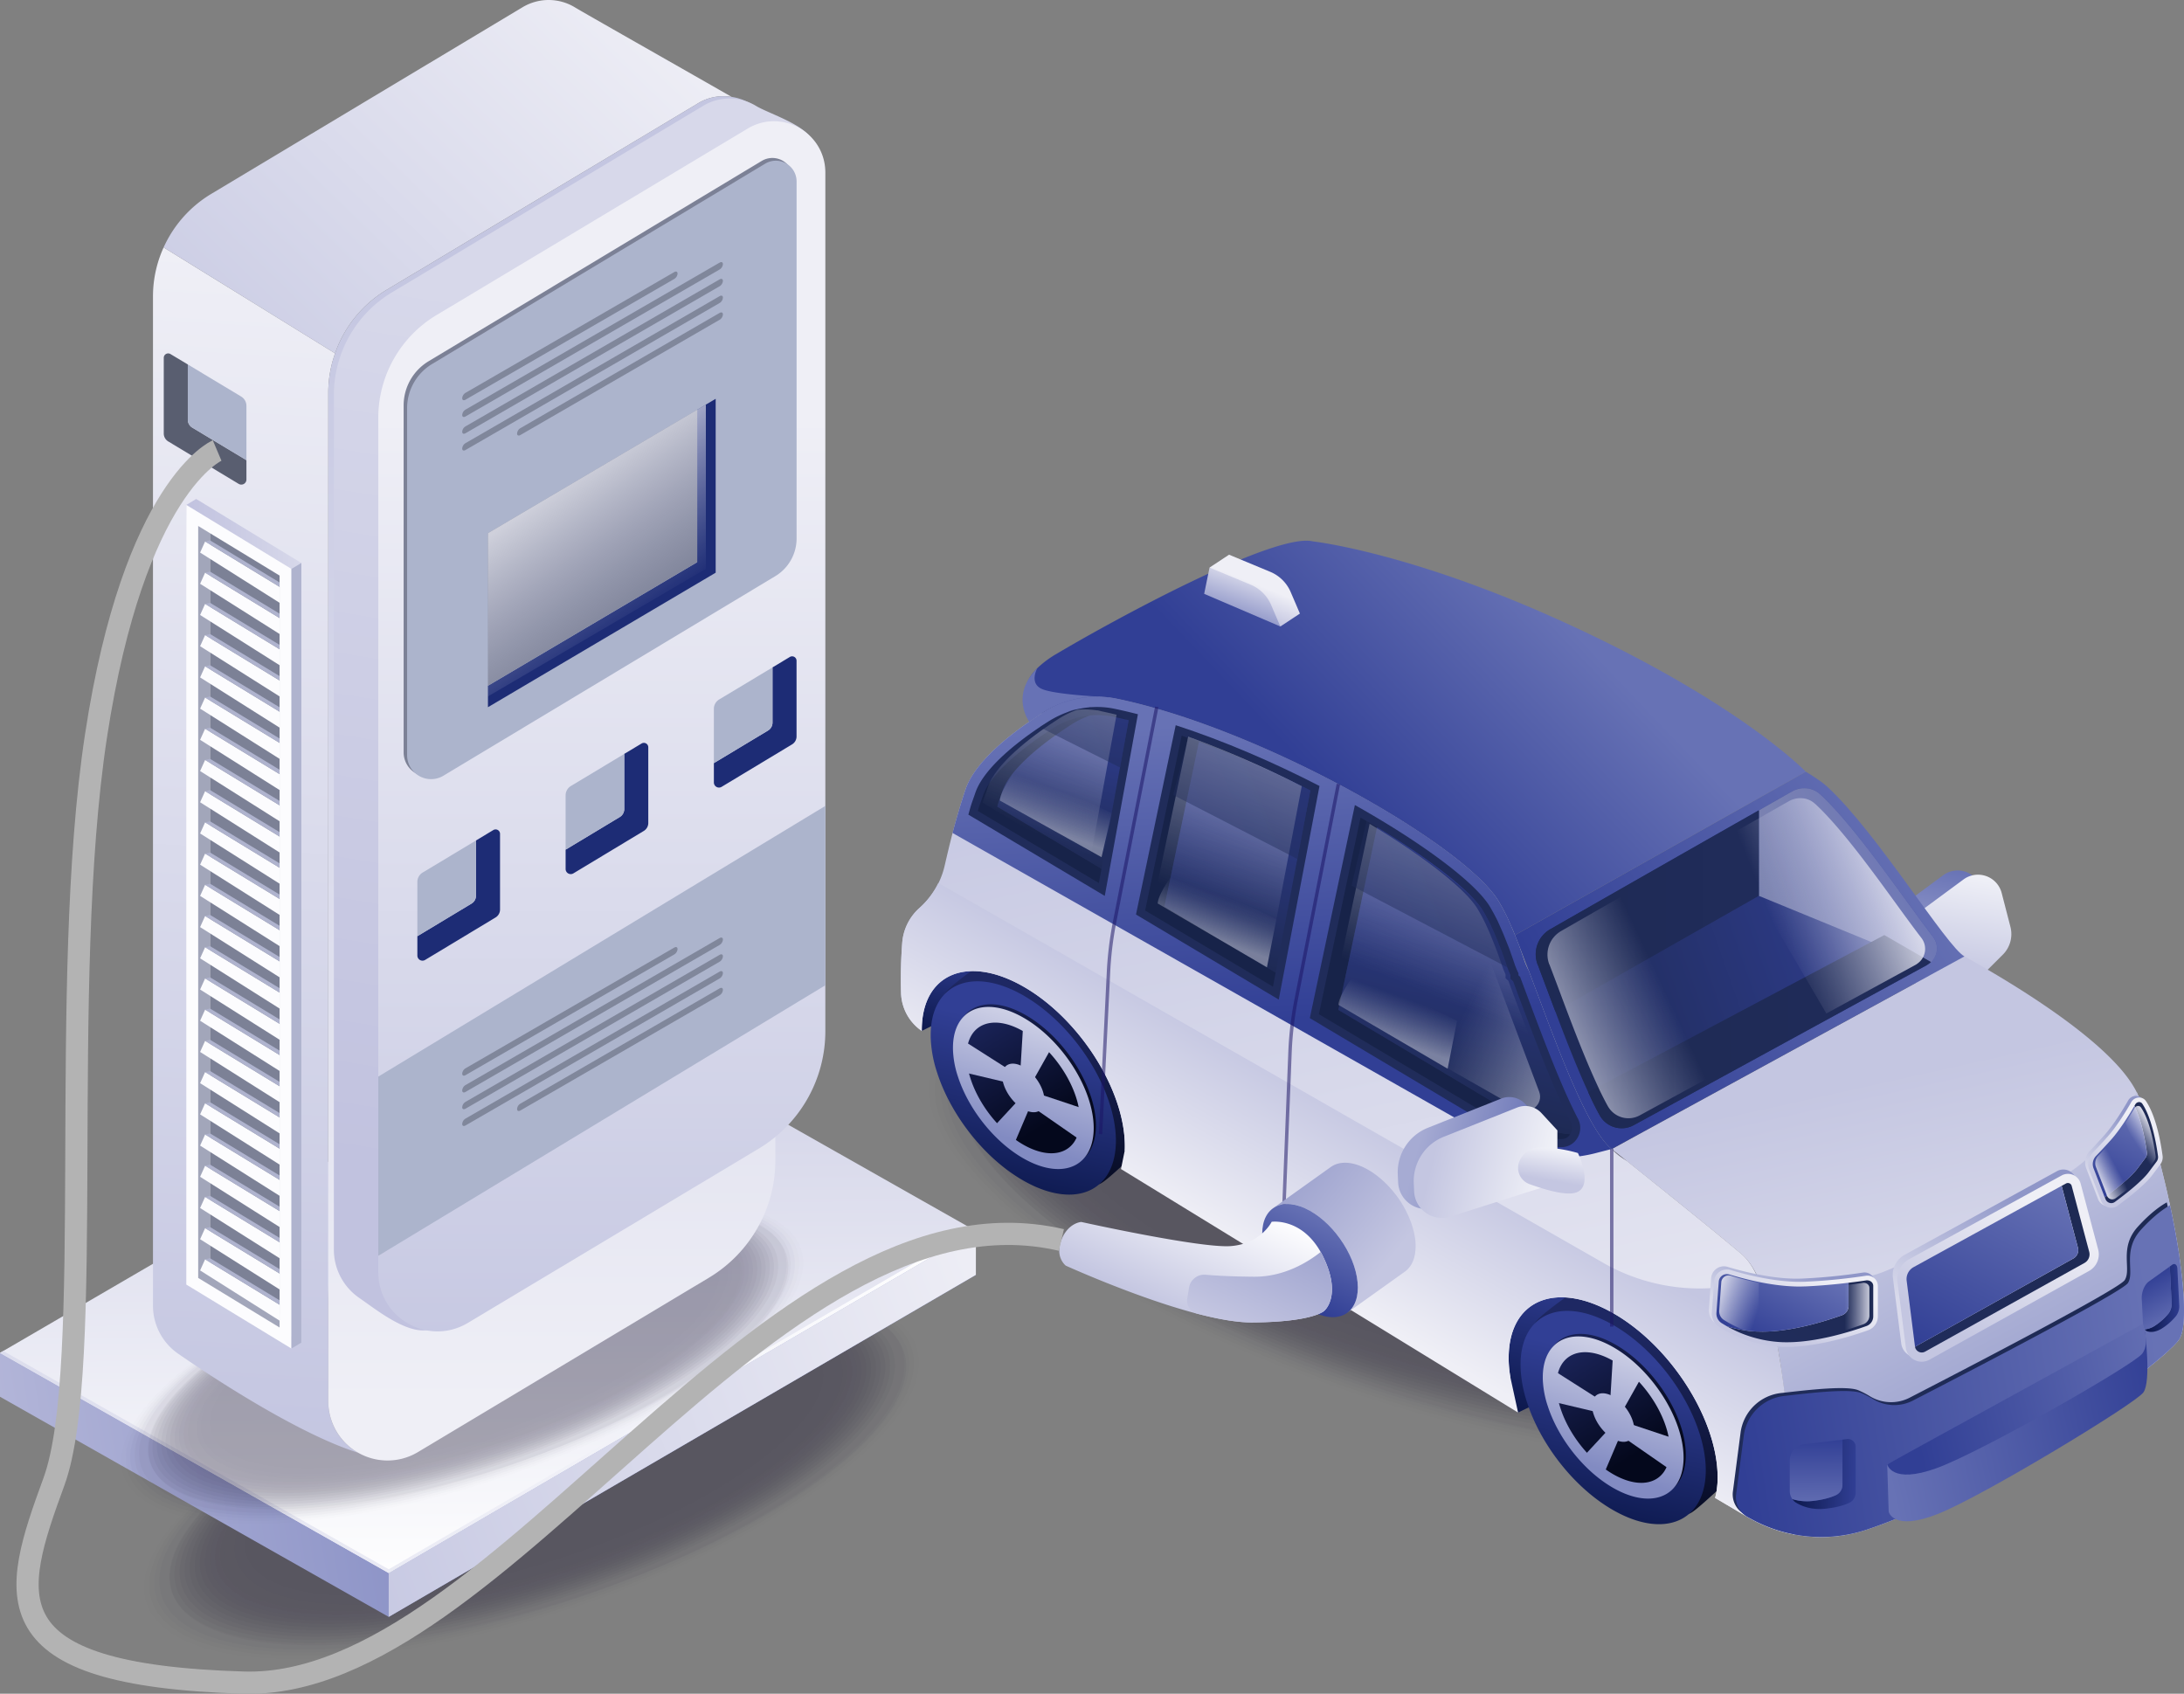 <?xml version="1.0" encoding="utf-8"?>
<svg xmlns="http://www.w3.org/2000/svg" data-name="Layer 4" viewBox="0 0 2222.01 1723.12">
  <rect x="0" y="0" width="2222.01" height="1723.12" fill="#808080" stroke="none"/>
  <defs>
    <linearGradient gradientUnits="userSpaceOnUse" id="j" x1="1978.81" x2="1960.28" y1="880.38" y2="986.89">
      <stop offset="0" stop-color="#6772b5"/>
      <stop offset="1" stop-color="#a6abd3"/>
    </linearGradient>
    <linearGradient gradientUnits="userSpaceOnUse" id="k" x1="1999.44" x2="1980.92" y1="884.67" y2="991.18">
      <stop offset="0" stop-color="#f1f2f8"/>
      <stop offset="1" stop-color="#c4c6e1"/>
    </linearGradient>
    <linearGradient gradientUnits="userSpaceOnUse" id="a" x1="1549.71" x2="1582.16" y1="1438.22" y2="1292.21">
      <stop offset="0" stop-color="#0c184c"/>
      <stop offset="1" stop-color="#313f95"/>
    </linearGradient>
    <linearGradient href="#a" id="n" x1="967.18" x2="986.75" y1="1055.29" y2="967.23"/>
    <linearGradient gradientUnits="userSpaceOnUse" id="b" x1="1636.95" x2="1678.45" y1="1541.78" y2="1355.01">
      <stop offset="0" stop-color="#04081c"/>
      <stop offset="1" stop-color="#1e2863"/>
    </linearGradient>
    <linearGradient href="#a" id="o" x1="1616.49" x2="1654.52" y1="1553.44" y2="1382.34"/>
    <linearGradient href="#b" id="p" x1="1672.63" x2="1575.58" y1="1486.27" y2="1330.36"/>
    <linearGradient gradientUnits="userSpaceOnUse" id="c" x1="1625.39" x2="1664.36" y1="1493.25" y2="1367.49">
      <stop offset="0" stop-color="#828bc2"/>
      <stop offset="1" stop-color="#d2d4e8"/>
    </linearGradient>
    <linearGradient href="#b" id="q" x1="1664.69" x2="1586.52" y1="1479.78" y2="1354.2"/>
    <linearGradient href="#c" id="r" x1="1623.52" x2="1662.5" y1="1492.67" y2="1366.91"/>
    <linearGradient href="#c" id="s" x1="1664.99" x2="1703.97" y1="1505.52" y2="1379.77"/>
    <linearGradient href="#c" id="t" x1="1580.48" x2="1619.45" y1="1479.33" y2="1353.57"/>
    <linearGradient href="#c" id="u" x1="1622.65" x2="1661.63" y1="1492.4" y2="1366.64"/>
    <linearGradient href="#c" id="v" x1="1625.4" x2="1664.37" y1="1493.25" y2="1367.5"/>
    <linearGradient href="#b" id="w" x1="1036.81" x2="1078.31" y1="1206.48" y2="1019.71"/>
    <linearGradient href="#a" id="x" x1="1016.36" x2="1054.38" y1="1218.14" y2="1047.04"/>
    <linearGradient href="#b" id="y" x1="1072.49" x2="975.45" y1="1150.97" y2="995.06"/>
    <linearGradient href="#c" id="z" x1="1025.25" x2="1064.22" y1="1157.95" y2="1032.19"/>
    <linearGradient href="#b" id="A" x1="1064.55" x2="986.38" y1="1144.48" y2="1018.9"/>
    <linearGradient href="#c" id="B" x1="1023.38" x2="1062.36" y1="1157.37" y2="1031.61"/>
    <linearGradient href="#c" id="C" x1="1064.85" x2="1103.83" y1="1170.22" y2="1044.47"/>
    <linearGradient href="#c" id="D" x1="980.34" x2="1019.31" y1="1144.03" y2="1018.27"/>
    <linearGradient href="#c" id="E" x1="1022.51" x2="1061.49" y1="1157.1" y2="1031.34"/>
    <linearGradient href="#c" id="F" x1="1025.26" x2="1064.23" y1="1157.95" y2="1032.19"/>
    <linearGradient gradientUnits="userSpaceOnUse" id="d" x1="2008.92" x2="1901.87" y1="1580.52" y2="1098.8">
      <stop offset="0" stop-color="#efeff6"/>
      <stop offset="1" stop-color="#c4c6e1"/>
    </linearGradient>
    <linearGradient href="#d" id="G" x1="1462.64" x2="1248.09" y1="1641.83" y2="676.35"/>
    <linearGradient gradientUnits="userSpaceOnUse" id="e" x1="1958.37" x2="1603.8" y1="854.08" y2="1057.49">
      <stop offset="0" stop-color="#6772b5"/>
      <stop offset="1" stop-color="#313f95"/>
    </linearGradient>
    <linearGradient gradientUnits="userSpaceOnUse" id="f" x1="1568.43" x2="1934.74" y1="1035.89" y2="907.68">
      <stop offset="0" stop-color="#1e2a54"/>
      <stop offset="1" stop-color="#313f95"/>
    </linearGradient>
    <linearGradient href="#e" id="H" x1="1290.82" x2="1305.93" y1="734.14" y2="1037.27"/>
    <linearGradient gradientUnits="userSpaceOnUse" id="i" x1="2081.24" x2="1883.15" y1="1491.05" y2="1114.25">
      <stop offset="0" stop-color="#8f96c8"/>
      <stop offset=".99" stop-color="#d9daeb"/>
    </linearGradient>
    <linearGradient href="#e" id="I" x1="1573.2" x2="1360.2" y1="611.38" y2="814.56"/>
    <linearGradient href="#f" id="J" x1="1063.41" x2="1099.16" y1="870.1" y2="720.95"/>
    <linearGradient href="#f" id="K" x1="1234.36" x2="1283.33" y1="974.2" y2="769.9"/>
    <linearGradient href="#f" id="L" x1="1469.24" x2="1529.66" y1="1124.57" y2="872.45"/>
    <linearGradient gradientUnits="userSpaceOnUse" id="g" x1="1120.74" x2="1053.83" y1="683.5" y2="847.29">
      <stop offset="0" stop-color="#efeff6"/>
      <stop offset="1" stop-color="#c4c6e1" stop-opacity="0"/>
    </linearGradient>
    <linearGradient href="#g" id="M" x1="1295.34" x2="1228.43" y1="754.83" y2="918.62"/>
    <linearGradient href="#g" id="N" x1="1550.29" x2="1483.38" y1="858.99" y2="1022.77"/>
    <linearGradient href="#d" id="O" x1="1789.69" x2="1934.76" y1="929" y2="878.22"/>
    <linearGradient gradientUnits="userSpaceOnUse" id="h" x1="1562.43" x2="1789.48" y1="926.71" y2="926.71">
      <stop offset="0" stop-color="#1e2a54"/>
      <stop offset="1" stop-color="#202c5a"/>
    </linearGradient>
    <linearGradient href="#h" id="P" x1="1615.87" x2="1964.63" y1="1049.57" y2="1049.57"/>
    <linearGradient href="#g" id="Q" x1="1529.57" x2="1693.06" y1="1082.61" y2="1006.24"/>
    <linearGradient href="#g" id="R" x1="1949.95" x2="1803.16" y1="878.78" y2="937.26"/>
    <linearGradient href="#h" id="S" x1="1162.41" x2="1077.57" y1="732.77" y2="766.57"/>
    <linearGradient href="#h" id="T" x1="1344.78" x2="1216.23" y1="779.65" y2="830.86"/>
    <linearGradient href="#h" id="U" x1="1515.24" x2="1400.63" y1="888.47" y2="934.13"/>
    <linearGradient href="#g" id="V" x1="1594.33" x2="1496.11" y1="1065.87" y2="1016.76"/>
    <linearGradient href="#g" id="W" x1="1068.29" x2="1082.19" y1="844.04" y2="805.94"/>
    <linearGradient href="#g" id="X" x1="1232.21" x2="1247.17" y1="953.86" y2="912.87"/>
    <linearGradient href="#g" id="Y" x1="1416.07" x2="1431.03" y1="1057.03" y2="1016.03"/>
    <linearGradient href="#d" id="Z" x1="1340.14" x2="1429.8" y1="1311.57" y2="1151.59"/>
    <linearGradient href="#i" id="aa" x1="1840.15" x2="1805.28" y1="1289" y2="1354.37"/>
    <linearGradient gradientTransform="matrix(1.05 -.11 0 1 -258.66 549.66)" href="#d" id="ab" x1="1463.37" x2="1449.82" y1="205.48" y2="230.9"/>
    <linearGradient gradientTransform="matrix(1.05 -.11 0 1 -258.66 549.66)" href="#i" id="ac" x1="1442.27" x2="1459.31" y1="234.05" y2="198.15"/>
    <linearGradient href="#d" id="ad" x1="1843.18" x2="1808.31" y1="1292.22" y2="1357.6"/>
    <linearGradient href="#i" id="ae" x1="2178.78" x2="2145.12" y1="1141.96" y2="1205.06"/>
    <linearGradient href="#h" id="af" x1="1854.7" x2="1822.63" y1="1301.74" y2="1361.88"/>
    <linearGradient href="#e" id="ag" x1="1834.17" x2="1788.38" y1="1280.13" y2="1366"/>
    <linearGradient href="#d" id="ah" x1="2181.92" x2="2148.27" y1="1143.65" y2="1206.75"/>
    <linearGradient href="#h" id="ai" x1="2185.39" x2="2154.49" y1="1148.76" y2="1206.69"/>
    <linearGradient href="#e" id="aj" x1="2182.1" x2="2136.8" y1="1130.76" y2="1215.71"/>
    <linearGradient href="#i" id="ak" x1="2061.53" x2="1990.39" y1="1221.26" y2="1354.65"/>
    <linearGradient href="#h" id="al" x1="2191.39" x2="1759.82" y1="1367.15" y2="1434.91"/>
    <linearGradient href="#e" id="am" x1="2194.67" x2="1763.1" y1="1370.11" y2="1437.87"/>
    <linearGradient href="#d" id="an" x1="2066.21" x2="1995.07" y1="1225.62" y2="1359.01"/>
    <linearGradient href="#h" id="ao" x1="2081.86" x2="2016.25" y1="1240.47" y2="1363.49"/>
    <linearGradient href="#e" id="ap" x1="2075.74" x2="1974.75" y1="1194.81" y2="1384.17"/>
    <linearGradient href="#j" id="aq" x1="1559.29" x2="1443.58" y1="1189.53" y2="1160.86"/>
    <linearGradient href="#k" id="ar" x1="1575.54" x2="1459.84" y1="1198.6" y2="1169.93"/>
    <linearGradient href="#k" id="as" x1="1582.89" x2="1577.06" y1="1167.42" y2="1200.98"/>
    <linearGradient href="#g" id="at" x1="1740.77" x2="1789.32" y1="1316.16" y2="1331.54"/>
    <linearGradient href="#g" id="au" x1="1906.97" x2="1876.74" y1="1330.17" y2="1330.17"/>
    <linearGradient href="#g" id="av" x1="2132.36" x2="2153.81" y1="1199.67" y2="1188.12"/>
    <linearGradient href="#g" id="aw" x1="2194.35" x2="2172.49" y1="1148.27" y2="1162.71"/>
    <linearGradient href="#a" id="ax" x1="1824.66" x2="1888.71" y1="1498.06" y2="1500.5"/>
    <linearGradient href="#e" id="ay" x1="1848.06" x2="1847.53" y1="1538.01" y2="1462.94"/>
    <linearGradient gradientTransform="matrix(.68 -.36 .05 1 1531.76 1752.47)" href="#a" id="az" x1="965.58" x2="1017.52" y1="-75.37" y2="-73.39"/>
    <linearGradient gradientTransform="matrix(.68 -.36 .05 1 1531.76 1752.47)" href="#e" id="aA" x1="984.56" x2="984.13" y1="-42.97" y2="-103.84"/>
    <linearGradient gradientTransform="matrix(1 0 .03 .97 -27.91 28.45)" href="#e" id="aB" x1="1899.67" x2="2190.87" y1="1495.69" y2="1441.3"/>
    <linearGradient href="#e" id="aC" x1="2215.78" x2="1946.8" y1="1387.94" y2="1450.71"/>
    <linearGradient href="#e" id="aD" x1="1082.5" x2="1097.61" y1="744.53" y2="1047.66"/>
    <linearGradient gradientTransform="translate(-139.12)" gradientUnits="userSpaceOnUse" id="aE" x1="712.82" x2="-6.57" y1="1346.64" y2="1461.58">
      <stop offset="0" stop-color="#7982be"/>
      <stop offset="1" stop-color="#c1c2df"/>
    </linearGradient>
    <linearGradient gradientTransform="matrix(-1 0 0 1 8339.45 0)" gradientUnits="userSpaceOnUse" id="aF" x1="7840.97" x2="7844.47" y1="1618.94" y2="1097.62">
      <stop offset="0" stop-color="#fff"/>
      <stop offset="1" stop-color="#d3d4e8"/>
    </linearGradient>
    <linearGradient gradientTransform="matrix(-1 0 0 1 7840.79 0)" href="#d" id="aG" x1="6803" x2="7537.61" y1="1317.06" y2="1598.4"/>
    <linearGradient gradientTransform="translate(-139.12)" gradientUnits="userSpaceOnUse" id="aH" x1="139.12" x2="1131.99" y1="1425.41" y2="1425.41">
      <stop offset="0" stop-color="#dcdded"/>
      <stop offset="1" stop-color="#fff"/>
    </linearGradient>
    <linearGradient gradientTransform="matrix(-1 0 0 1 8339.45 0)" href="#d" id="aI" x1="8041.28" x2="8114.61" y1="259.69" y2="1469.56"/>
    <linearGradient gradientTransform="matrix(-1 0 0 1 8339.45 0)" href="#d" id="aJ" x1="7692.61" x2="8171.29" y1="-27.46" y2="466.18"/>
    <linearGradient gradientTransform="matrix(-1 0 0 1 8339.45 0)" href="#d" id="aK" x1="7778.05" x2="7778.05" y1="1426.92" y2="261.83"/>
    <linearGradient gradientTransform="matrix(-1 0 0 1 8339.45 0)" gradientUnits="userSpaceOnUse" id="l" x1="7707.43" x2="7852.59" y1="316.57" y2="1206.01">
      <stop offset="0" stop-color="#d7d8ea"/>
      <stop offset="1" stop-color="#c1c2df"/>
    </linearGradient>
    <linearGradient gradientTransform="matrix(-1 0 0 1 8339.45 0)" href="#d" id="aL" x1="7727.17" x2="7727.17" y1="423.51" y2="1430.41"/>
    <linearGradient href="#l" id="aM" x1="8032.88" x2="8149.9" y1="936.77" y2="936.77"/>
    <linearGradient gradientTransform="matrix(-1 0 0 1 8339.45 0)" href="#g" id="aN" x1="7775.52" x2="7682.64" y1="498.68" y2="630.18"/>
    <linearGradient gradientTransform="rotate(114.8 4246.515 998.647)" gradientUnits="userSpaceOnUse" id="m" x1="5670.69" x2="5701.84" y1="3575.36" y2="3454.06">
      <stop offset="0" stop-color="#9fa4cf"/>
      <stop offset="1" stop-color="#c4c6e1"/>
    </linearGradient>
    <linearGradient gradientTransform="rotate(114.8 4246.515 998.647)" href="#e" id="aO" x1="5678.01" x2="5770.57" y1="3552.47" y2="3552.47"/>
    <linearGradient gradientTransform="rotate(114.8 4246.515 998.647)" gradientUnits="userSpaceOnUse" id="aP" x1="5699.07" x2="5832.43" y1="3654.06" y2="3654.06">
      <stop offset="0" stop-color="#fefeff"/>
      <stop offset="1" stop-color="#c4c6e1"/>
    </linearGradient>
    <linearGradient href="#m" id="aQ" x1="5711.84" x2="5821.42" y1="3585.09" y2="3585.09"/>
  </defs>
  <g opacity=".35">
    <ellipse cx="1438.31" cy="1252.02" fill="#0f0a26" opacity="0" rx="179.17" ry="523.18" transform="rotate(-71.56 1438.233 1252.007)"/>
    <ellipse cx="1438.14" cy="1251.05" fill="#0f0a26" opacity=".02" rx="176.82" ry="516.65" transform="rotate(-71.56 1438.076 1251.04)"/>
    <ellipse cx="1437.97" cy="1250.08" fill="#0f0a26" opacity=".04" rx="174.47" ry="510.12" transform="rotate(-71.56 1437.919 1250.073)"/>
    <ellipse cx="1437.8" cy="1249.11" fill="#0f0a26" opacity=".06" rx="172.12" ry="503.59" transform="rotate(-71.56 1437.762 1249.106)"/>
    <ellipse cx="1437.63" cy="1248.14" fill="#0f0a26" opacity=".08" rx="169.77" ry="497.07" transform="rotate(-71.56 1437.605 1248.14)"/>
    <ellipse cx="1437.46" cy="1247.18" fill="#0f0a26" opacity=".1" rx="167.42" ry="490.54" transform="rotate(-71.3 1442.781 1243.644)"/>
    <ellipse cx="1437.29" cy="1246.21" fill="#0f0a26" opacity=".12" rx="165.07" ry="484.01" transform="rotate(-71.56 1437.29 1246.205)"/>
    <ellipse cx="1437.12" cy="1245.24" fill="#0f0a26" opacity=".14" rx="162.72" ry="477.48" transform="rotate(-71.56 1437.134 1245.238)"/>
    <ellipse cx="1436.95" cy="1244.27" fill="#0f0a26" opacity=".16" rx="160.37" ry="470.95" transform="rotate(-71.56 1436.977 1244.271)"/>
    <ellipse cx="1436.78" cy="1243.3" fill="#0f0a26" opacity=".18" rx="158.02" ry="464.42" transform="rotate(-71.56 1436.82 1243.304)"/>
    <ellipse cx="1436.61" cy="1242.33" fill="#0f0a26" opacity=".2" rx="155.67" ry="457.9" transform="rotate(-71.56 1436.67 1242.342)"/>
    <ellipse cx="1436.44" cy="1241.36" fill="#0f0a26" opacity=".22" rx="153.32" ry="451.37" transform="rotate(-71.56 1436.518 1241.368)"/>
    <ellipse cx="1436.27" cy="1240.4" fill="#0f0a26" opacity=".24" rx="150.97" ry="444.84" transform="rotate(-71.56 1436.361 1240.402)"/>
    <ellipse cx="1436.11" cy="1239.43" fill="#0f0a26" opacity=".25" rx="148.62" ry="438.31" transform="rotate(-71.56 1436.204 1239.435)"/>
    <ellipse cx="1435.94" cy="1238.46" fill="#0f0a26" opacity=".27" rx="146.27" ry="431.78" transform="rotate(-71.56 1436.054 1238.473)"/>
    <ellipse cx="1435.77" cy="1237.49" fill="#0f0a26" opacity=".29" rx="143.92" ry="425.26" transform="rotate(-71.56 1435.897 1237.506)"/>
    <ellipse cx="1435.6" cy="1236.52" fill="#0f0a26" opacity=".31" rx="141.57" ry="418.73" transform="rotate(-71.3 1441.043 1232.999)"/>
    <ellipse cx="1435.43" cy="1235.55" fill="#0f0a26" opacity=".33" rx="139.22" ry="412.2" transform="rotate(-71.3 1440.89 1232.037)"/>
    <ellipse cx="1435.26" cy="1234.58" fill="#0f0a26" opacity=".35" rx="136.87" ry="405.67" transform="rotate(-71.57 1435.157 1234.579)"/>
    <ellipse cx="1435.09" cy="1233.62" fill="#0f0a26" opacity=".37" rx="134.52" ry="399.14" transform="rotate(-71.57 1435.005 1233.605)"/>
    <ellipse cx="1434.92" cy="1232.65" fill="#0f0a26" opacity=".39" rx="132.17" ry="392.62" transform="rotate(-71.3 1440.42 1229.133)"/>
    <ellipse cx="1434.75" cy="1231.68" fill="#0f0a26" opacity=".41" rx="129.82" ry="386.09" transform="rotate(-71.57 1434.703 1231.67)"/>
    <ellipse cx="1434.58" cy="1230.71" fill="#0f0a26" opacity=".43" rx="127.47" ry="379.56" transform="rotate(-71.57 1434.553 1230.707)"/>
    <ellipse cx="1434.41" cy="1229.74" fill="#0f0a26" opacity=".45" rx="125.12" ry="373.03" transform="rotate(-71.57 1434.403 1229.745)"/>
    <ellipse cx="1434.24" cy="1228.77" fill="#0f0a26" opacity=".47" rx="122.77" ry="366.5" transform="rotate(-71.57 1434.251 1228.772)"/>
    <ellipse cx="1434.07" cy="1227.8" fill="#0f0a26" opacity=".49" rx="120.42" ry="359.98" transform="rotate(-71.57 1434.101 1227.81)"/>
    <ellipse cx="1433.9" cy="1226.84" fill="#0f0a26" opacity=".51" rx="118.07" ry="353.45" transform="rotate(-71.57 1433.956 1226.841)"/>
    <ellipse cx="1433.74" cy="1225.87" fill="#0f0a26" opacity=".53" rx="115.72" ry="346.92" transform="rotate(-71.57 1433.811 1225.872)"/>
    <ellipse cx="1433.57" cy="1224.9" fill="#0f0a26" opacity=".55" rx="113.37" ry="340.39" transform="rotate(-71.57 1433.655 1224.905)"/>
    <ellipse cx="1433.4" cy="1223.93" fill="#0f0a26" opacity=".57" rx="111.02" ry="333.86" transform="rotate(-71.57 1433.51 1223.937)"/>
    <ellipse cx="1433.23" cy="1222.96" fill="#0f0a26" opacity=".59" rx="108.67" ry="327.34" transform="rotate(-71.57 1433.36 1222.975)"/>
    <ellipse cx="1433.06" cy="1221.99" fill="#0f0a26" opacity=".61" rx="106.32" ry="320.81" transform="rotate(-71.58 1432.935 1221.983)"/>
    <ellipse cx="1432.89" cy="1221.02" fill="#0f0a26" opacity=".63" rx="103.97" ry="314.28" transform="rotate(-71.58 1432.79 1221.014)"/>
    <ellipse cx="1432.72" cy="1220.06" fill="#0f0a26" opacity=".65" rx="101.62" ry="307.75" transform="rotate(-71.58 1432.645 1220.046)"/>
    <ellipse cx="1432.55" cy="1219.09" fill="#0f0a26" opacity=".67" rx="99.27" ry="301.23" transform="rotate(-71.58 1432.502 1219.089)"/>
    <ellipse cx="1432.38" cy="1218.12" fill="#0f0a26" opacity=".69" rx="96.92" ry="294.7" transform="rotate(-71.58 1432.357 1218.12)"/>
    <ellipse cx="1432.21" cy="1217.15" fill="#0f0a26" opacity=".71" rx="94.57" ry="288.17" transform="rotate(-71.58 1432.213 1217.152)"/>
    <ellipse cx="1432.04" cy="1216.18" fill="#0f0a26" opacity=".73" rx="92.22" ry="281.64" transform="rotate(-71.58 1432.068 1216.183)"/>
    <ellipse cx="1431.87" cy="1215.21" fill="#0f0a26" opacity=".75" rx="89.87" ry="275.11" transform="rotate(-71.58 1431.93 1215.22)"/>
    <ellipse cx="1431.7" cy="1214.24" fill="#0f0a26" opacity=".76" rx="87.52" ry="268.59" transform="rotate(-71.58 1431.785 1214.25)"/>
    <ellipse cx="1431.53" cy="1213.28" fill="#0f0a26" opacity=".78" rx="85.17" ry="262.06" transform="rotate(-71.58 1431.647 1213.287)"/>
    <ellipse cx="1431.36" cy="1212.31" fill="#0f0a26" opacity=".8" rx="82.82" ry="255.53" transform="rotate(-71.58 1431.502 1212.318)"/>
    <ellipse cx="1431.2" cy="1211.34" fill="#0f0a26" opacity=".82" rx="80.47" ry="249" transform="rotate(-71.59 1431.086 1211.333)"/>
    <ellipse cx="1431.03" cy="1210.37" fill="#0f0a26" opacity=".84" rx="78.12" ry="242.47" transform="rotate(-71.59 1430.94 1210.364)"/>
    <ellipse cx="1430.86" cy="1209.4" fill="#0f0a26" opacity=".86" rx="75.77" ry="235.95" transform="rotate(-71.59 1430.803 1209.4)"/>
    <ellipse cx="1430.69" cy="1208.43" fill="#0f0a26" opacity=".88" rx="73.43" ry="229.42" transform="rotate(-71.3 1436.71 1204.95)"/>
    <ellipse cx="1430.52" cy="1207.46" fill="#0f0a26" opacity=".9" rx="71.08" ry="222.89" transform="rotate(-71.59 1430.526 1207.461)"/>
    <ellipse cx="1430.35" cy="1206.5" fill="#0f0a26" opacity=".92" rx="68.73" ry="216.36" transform="rotate(-71.59 1430.388 1206.498)"/>
    <ellipse cx="1430.18" cy="1205.53" fill="#0f0a26" opacity=".94" rx="66.38" ry="209.84" transform="rotate(-71.59 1430.25 1205.534)"/>
    <ellipse cx="1430.01" cy="1204.56" fill="#0f0a26" opacity=".96" rx="64.03" ry="203.31" transform="rotate(-71.59 1430.105 1204.566)"/>
    <ellipse cx="1429.84" cy="1203.59" fill="#0f0a26" opacity=".98" rx="61.68" ry="196.78" transform="rotate(-71.59 1429.968 1203.602)"/>
    <ellipse cx="1429.67" cy="1202.62" fill="#0f0a26" rx="59.33" ry="190.25" transform="rotate(-71.6 1429.552 1202.618)"/>
  </g>
  <path d="M1909.65,940.07,1977,890.43a24.88,24.88,0,0,1,38.86,13.81l8.89,34.4a29.5,29.5,0,0,1-7.74,28.29l-54.47,54.23Z" fill="url(#j)"/>
  <path d="M1930.29,944.36l67.37-49.64a24.89,24.89,0,0,1,38.87,13.81l8.89,34.4a29.5,29.5,0,0,1-7.74,28.29l-54.47,54.23Z" fill="url(#k)"/>
  <path d="M1544.46,1437.06l88.18-42.87s-14.28-102.31-57.63-103-72.18,28.83-72.18,28.83Z" fill="url(#a)"/>
  <path d="M937.83,1048.77l90.82-44.93s10.43-31.07-33.81-33.82S930,997.21,930,997.21Z" fill="url(#n)"/>
  <path d="M1770.26,1467.62a80.15,80.15,0,0,1-.53,9.34c-1.13,10.73-4.36,19.71-9.25,26.78a41.62,41.62,0,0,1-11.07,11c-4.14,2.78-25.49,23.83-30.61,25.08-16.2,4-20.21-18.93-42.77-31.83-39.79-22.78-73.81-66.84-87.6-109.59a126.45,126.45,0,0,1-6.63-36.47V1360c0-11.22-23.77-5.8-20.18-13.72,3.23-7.12,33.51-27.92,39.15-32.17,17.2-13,44.52-12.09,75.26,5.5C1728,1349.31,1770.26,1415.62,1770.26,1467.62Z" fill="url(#b)"/>
  <path d="M1735.47,1495.93a80.19,80.19,0,0,1-.52,9.34c-1.13,10.73-4.36,19.72-9.25,26.78-15.36,22.34-47.38,25.48-84.46,4.28-39.78-22.77-73.81-66.83-87.6-109.59a126.73,126.73,0,0,1-6.63-36.47v-1.92c0-52.08,42.23-70.14,94.23-40.39S1735.47,1443.93,1735.47,1495.93Z" fill="url(#o)"/>
  <path d="M1715.16,1480.43a60.18,60.18,0,0,1-.4,7.1c-.86,8.15-3.31,15-7,20.36-11.67,17-36,19.37-64.21,3.25-30.24-17.31-56.11-50.81-66.59-83.31a95.84,95.84,0,0,1-5-27.73v-1.46c0-39.6,32.1-53.33,71.63-30.71S1715.16,1440.89,1715.16,1480.43Z" fill="url(#p)"/>
  <path d="M1712.88,1483a59.93,59.93,0,0,1-.4,7.1c-.86,8.16-3.31,15-7,20.37-11.67,17-36,19.36-64.21,3.25-30.24-17.32-56.11-50.81-66.59-83.32a96.08,96.08,0,0,1-5.05-27.72v-1.46c0-39.6,32.11-53.33,71.64-30.71S1712.88,1443.5,1712.88,1483Z" fill="url(#c)"/>
  <path d="M1699,1475.08a50.07,50.07,0,0,1-.32,5.72,35.08,35.08,0,0,1-5.67,16.4c-9.4,13.68-29,15.6-51.72,2.62-24.36-14-45.2-40.93-53.64-67.11a77.48,77.48,0,0,1-4.06-22.33v-1.18c0-31.9,25.86-43,57.7-24.74S1699,1443.23,1699,1475.08Z" fill="url(#q)"/>
  <polygon fill="url(#r)" points="1641.24 1375.69 1638.2 1425.27 1649.85 1437.06 1670.91 1399.55 1641.24 1375.69"/>
  <polygon fill="url(#s)" points="1652.99 1446.79 1703.63 1463.63 1698.95 1495 1648.43 1459.94 1652.99 1446.79"/>
  <polygon fill="url(#t)" points="1626.55 1423.39 1575.01 1390.58 1576.8 1425.27 1626.55 1437.06 1626.55 1423.39"/>
  <polygon fill="url(#u)" points="1638.2 1452.43 1609.97 1482.9 1631.03 1501.28 1647.61 1462.29 1638.2 1452.43"/>
  <path d="M1662.7,1454.38a18.23,18.23,0,0,1-.12,2.13,13.08,13.08,0,0,1-2.11,6.1c-3.49,5.08-10.78,5.8-19.23,1-9.06-5.19-16.8-15.22-19.94-24.95a28.59,28.59,0,0,1-1.51-8.3v-.44c0-11.86,9.61-16,21.45-9.2S1662.7,1442.54,1662.7,1454.38Z" fill="url(#v)"/>
  <path d="M1170.12,1132.32a80.19,80.19,0,0,1-.52,9.34c-1.14,10.73-4.37,19.71-9.25,26.78a41.65,41.65,0,0,1-11.08,11c-4.14,2.78-25.49,23.83-30.61,25.08-16.2,4-20.21-18.93-42.77-31.83-39.79-22.78-73.81-66.84-87.6-109.59a126.45,126.45,0,0,1-6.63-36.47v-1.92c0-11.22-23.77-5.8-20.17-13.72,3.22-7.12,33.51-27.92,39.14-32.17,17.2-13,44.53-12.09,75.26,5.5C1127.89,1014,1170.12,1080.32,1170.12,1132.32Z" fill="url(#w)"/>
  <path d="M1135.33,1160.63a80.19,80.19,0,0,1-.52,9.34c-1.13,10.73-4.36,19.72-9.25,26.78-15.35,22.34-47.37,25.48-84.45,4.28-39.79-22.77-73.82-66.83-87.6-109.59a126.39,126.39,0,0,1-6.63-36.47v-1.92c0-52.08,42.23-70.14,94.23-40.39S1135.33,1108.63,1135.33,1160.63Z" fill="url(#x)"/>
  <path d="M1115,1145.13a62.44,62.44,0,0,1-.39,7.1c-.87,8.15-3.32,15-7,20.36-11.67,17-36,19.37-64.2,3.25-30.25-17.31-56.12-50.81-66.6-83.31a96.18,96.18,0,0,1-5-27.73v-1.46c0-39.6,32.1-53.33,71.64-30.71S1115,1105.59,1115,1145.13Z" fill="url(#y)"/>
  <path d="M1112.74,1147.73a62.19,62.19,0,0,1-.39,7.1c-.87,8.16-3.32,15-7,20.37-11.67,17-36,19.36-64.2,3.25-30.25-17.32-56.12-50.81-66.6-83.32a96.11,96.11,0,0,1-5-27.72V1066c0-39.6,32.1-53.33,71.64-30.71S1112.74,1108.2,1112.74,1147.73Z" fill="url(#z)"/>
  <path d="M1098.81,1139.78a49.89,49.89,0,0,1-.32,5.71,35,35,0,0,1-5.67,16.41c-9.4,13.67-29,15.6-51.71,2.62-24.37-14-45.21-40.93-53.65-67.11a77.48,77.48,0,0,1-4.06-22.33v-1.18c0-31.9,25.86-43,57.71-24.74S1098.81,1107.93,1098.81,1139.78Z" fill="url(#A)"/>
  <polygon fill="url(#B)" points="1041.11 1040.39 1038.06 1089.97 1049.71 1101.76 1070.78 1064.25 1041.11 1040.39"/>
  <polygon fill="url(#C)" points="1052.86 1111.48 1103.49 1128.33 1098.81 1159.7 1048.29 1124.64 1052.86 1111.48"/>
  <polygon fill="url(#D)" points="1026.41 1088.09 974.87 1055.28 976.66 1089.97 1026.41 1101.76 1026.41 1088.09"/>
  <polygon fill="url(#E)" points="1038.06 1117.13 1009.83 1147.6 1030.89 1165.98 1047.47 1126.99 1038.06 1117.13"/>
  <path d="M1062.56,1119.08a18.23,18.23,0,0,1-.12,2.13,13,13,0,0,1-2.11,6.1c-3.49,5.08-10.78,5.8-19.22,1-9.06-5.19-16.81-15.22-19.95-25a28.93,28.93,0,0,1-1.51-8.31v-.43c0-11.86,9.62-16,21.46-9.2S1062.56,1107.24,1062.56,1119.08Z" fill="url(#F)"/>
  <path d="M2217.07,1362.57c-.59.82-1.29,1.76-2.23,2.93-.7.7-1.4,1.53-2.23,2.35-1.05,1.17-2.23,2.34-3.52,3.52s-2.58,2.46-4.1,3.87c-3.17,2.93-6.92,6.1-11.15,9.62-2.11,1.76-4.34,3.52-6.56,5.39s-4.7,3.76-7.28,5.75c-2.35,1.88-4.69,3.75-7.27,5.75-6.45,4.93-13.49,10.21-21.12,15.72-3.75,2.7-7.63,5.51-11.61,8.33-14,9.85-29.33,20.29-45.63,30.85-4.7,2.93-9.39,6-14.19,9-19.24,12.08-39.54,24.17-60.3,35.66-7.87,4.34-15.73,8.57-23.58,12.56-33.08,17.24-66.75,32.25-98.31,42.69a144.6,144.6,0,0,1-72.37,4.58v-.24c0-1.64-.12-3.4-.12-5.27a17.8,17.8,0,0,0-.12-2.47c0-1-.12-2.23-.12-3.4,0-1.41,0-2.93-.11-4.57v-.12c0-1.53-.12-3.17-.24-4.93v-.58c0-1.18-.12-2.47-.12-3.76-.11-2.34-.23-4.93-.35-7.51v-.47c-.12-1.87-.12-3.75-.23-5.63-.12-2.11-.24-4.22-.35-6.45v-1c-.12-2.94-.36-5.87-.59-9v-.47a3.14,3.14,0,0,0-.12-1c0-2.82-.23-5.63-.47-8.56a5.6,5.6,0,0,0-.12-1.41c-.11-3.76-.46-7.63-.7-11.62-.12-2.58-.35-5.16-.59-7.86-.7-9.38-1.52-19.12-2.46-29.09-.47-4.22-.82-8.44-1.41-12.67-.35-4.22-.94-8.56-1.41-12.78-1.4-11.73-2.93-23.47-4.69-34.84-1.76-10.8-3.64-21.35-5.74-31.32-2.47-11.5-5.16-22.41-8.22-32-.58-1.88-1.17-3.75-1.88-5.51-.93-2.82-1.87-5.4-2.93-7.86s-2-4.93-3-7.28c-4.45-9.62-9.38-17.59-15-23a21.57,21.57,0,0,0-2.35-2.23c-26.39-22.4-75.78-62-117-95-5.27-4.22-10.43-8.32-15.36-12.2L1998.64,973c51,28.39,150.86,88.57,175.26,138.19a16.24,16.24,0,0,1,.94,2.11,11.94,11.94,0,0,1,.82,1.64,6.76,6.76,0,0,1,.58,1.64,456.36,456.36,0,0,1,15.73,46.22c2.93,9.74,5.63,20,8.2,30.5,0,.12.13.36.13.47,1.17,4.81,2.34,9.62,3.51,14.55.12.47.24,1,.36,1.64,1.29,5.4,2.46,10.91,3.63,16.31,3.76,17.48,6.92,35,9.39,51.26.58,4.34,1.17,8.56,1.64,12.79C2223.17,1324.91,2223.52,1352.71,2217.07,1362.57Z" fill="url(#d)"/>
  <path d="M1825.62,1560.93v.24a145.87,145.87,0,0,1-45.4-16.54c-.24,0-.47-.24-.71-.35l-15.13-8.92-19.47-11.49a58,58,0,0,0,2-10.56,74.67,74.67,0,0,0,.59-10.44c0-58.66-47.63-133.5-106.28-166.93s-106.29-13.26-106.29,45.51v2.23a117.4,117.4,0,0,0,1.77,17.72l-392.4-230.86c.12-1.53.12-3,.12-4.7,0-57-46.34-129.74-103.34-162.23S937.83,990.82,937.83,1048v.82a48.43,48.43,0,0,1-21.11-39.18,487.5,487.5,0,0,1,1.17-50,52.9,52.9,0,0,1,17.83-36.13,83.13,83.13,0,0,0,19-25.11h.12a83.88,83.88,0,0,0,6.45-18.53c2.23-9.62,4.81-20.65,7.86-32.38,3.87-14.54,8.34-30,13.26-44.58,10.09-29.21,48.45-58.53,77.77-77.3,1.53-.94,3-2,4.58-2.93A93.55,93.55,0,0,1,1132.33,710c148,29.21,357.08,148.63,392.39,206.69,2.94,4.93,5.87,10.33,8.68,16.07,1.3,2.94,2.7,6,4,9s2.7,6.21,4,9.5c.94,2.23,1.76,4.46,2.7,6.8.47,1.18,1.05,2.58,1.52,3.87q2.48,6.87,4.93,14.08a66.9,66.9,0,0,0,4.92,11.5c0,.11,0,.11.12.23,26.28,70,58.42,160.59,84.23,181.12,3.75,4.34,9,8.33,15.36,12.2,41.18,33,90.57,72.62,117,95a21.57,21.57,0,0,1,2.35,2.23c5.51,5.4,10.32,13.37,14.66,23.11,2.11,4.81,4.23,10.09,6.11,15.84.93,2.7,1.87,5.63,2.69,8.56a431,431,0,0,1,12,53.73c.93,5.28,1.76,10.56,2.58,16,1.17,8.1,2.34,16.43,3.28,24.64,0,.23.12.58.12.82,1.76,15,3.17,30,4.45,44.57.94,10.8,1.77,21.35,2.35,31.21.24,2.58.35,4.92.47,7.39a6.5,6.5,0,0,0,.12,1.52c.23,3.52.35,6.81.59,10.09.23,6,.58,11.62.7,16.89a7.11,7.11,0,0,1,.12,1.53c.11,1.88.11,3.64.23,5.4v.58c0,1.17.12,2.35.12,3.52a32.19,32.19,0,0,1,.12,3.4c0,.94.11,1.88.11,2.7,0,1.17.12,2.35.12,3.4v1.41a3.17,3.17,0,0,1,.12,1.06C1825.5,1557.53,1825.62,1559.29,1825.62,1560.93Z" fill="url(#G)"/>
  <path d="M1998.64,973l-358.84,195.9c-25.81-20.53-58-111.09-84.23-181.12-.12-.12-.12-.12-.12-.23-3.4-8.92-6.68-17.48-9.85-25.58-.47-1.29-1-2.69-1.52-3.87-.94-2.34-1.76-4.57-2.7-6.8l295.85-166.23c10.09,6.1,17.59,11.27,21.93,15.37C1910.08,847.47,1980.34,962.9,1998.64,973Z" fill="url(#e)"/>
  <path d="M1964.63,978.74a18.93,18.93,0,0,1-3.88,2.93c-.12,0-.12.12-.23.12l-298.43,162.94a25.51,25.51,0,0,1-34.61-10.21c-2.81-5-5.63-10.56-8.45-16.42l-3.16-6.92c-11.26-24.4-22.88-54.08-33.43-82.12-3.64-9.38-7-18.65-10.33-27.33l-7.5-20.06-.12-.12-.12-.23a29.32,29.32,0,0,1,12.79-35.9c45.16-25.92,150.5-86,212.32-121.06,13.85-7.86,25.46-14.54,33.79-19.24,9.15-5.16,20.88-4.34,28.51,2.94h.11c27.45,25.45,61.47,72.26,88.81,109.91,10.32,14.2,18.88,25.81,26,35.2A19.2,19.2,0,0,1,1964.63,978.74Z" fill="url(#f)"/>
  <path d="M1639.8,1168.89l-16.33,4.23a139.77,139.77,0,0,1-104-13.7l-550.35-312c3.87-14.54,8.34-30,13.26-44.58,10.09-29.21,48.45-58.53,77.77-77.3l.61-.39c22.18-14.25,49-19.84,74.88-14.54,147.77,30.3,354,148.4,389,206,2.94,4.93,5.87,10.33,8.68,16.07,1.3,2.94,2.7,6,4,9s2.7,6.21,4,9.5c.94,2.23,1.76,4.46,2.7,6.8.47,1.18,1.05,2.58,1.52,3.87q2.48,6.87,4.93,14.08a66.9,66.9,0,0,0,4.92,11.5c0,.11,0,.11.12.23C1581.85,1057.8,1614,1148.36,1639.8,1168.89Z" fill="url(#H)"/>
  <path d="M2217.07,1362.57c-.59.82-1.29,1.76-2.23,2.93-.7.7-1.4,1.53-2.23,2.35-1.05,1.17-2.23,2.34-3.52,3.52s-2.58,2.46-4.1,3.87c-3.17,2.93-6.92,6.1-11.15,9.62-2.11,1.76-4.34,3.52-6.56,5.39s-4.7,3.76-7.28,5.75c-2.35,1.88-4.69,3.75-7.27,5.75-6.45,4.93-13.49,10.21-21.12,15.72-3.75,2.7-7.63,5.51-11.61,8.33-14,9.85-29.33,20.29-45.63,30.85-4.7,2.93-9.39,6-14.19,9-19.24,12.08-39.54,24.17-60.3,35.66-7.87,4.34-15.73,8.57-23.58,12.56-33.08,17.24-66.75,32.25-98.31,42.69a144.6,144.6,0,0,1-72.37,4.58v-.24c0-1.87-.12-4-.24-6.33v-1.41c0-1-.12-2.23-.12-3.4,0-.82-.11-1.76-.11-2.7v-2a5.6,5.6,0,0,1-.12-1.41c0-1.17-.12-2.35-.12-3.52v-.58c0-1.18-.12-2.47-.12-3.76a8.84,8.84,0,0,0-.11-1.64,7.11,7.11,0,0,0-.12-1.53c0-1.4,0-2.81-.12-4.34v-.47c-.12-1.87-.12-3.75-.23-5.63-.12-2.11-.24-4.22-.35-6.45v-1c-.24-2.94-.36-5.87-.59-9v-.47a3.14,3.14,0,0,0-.12-1c-.12-2.47-.23-4.81-.47-7.39a3.83,3.83,0,0,0,0-1.17,5.6,5.6,0,0,0-.12-1.41q-.35-5.81-.7-11.62c-.23-2.58-.35-5.16-.59-7.86-.7-9.38-1.52-19.12-2.46-29.09-.47-4.1-.94-8.44-1.41-12.67s-.94-8.56-1.41-12.78c-1.4-11.73-2.93-23.47-4.69-34.84-1.76-10.8-3.64-21.35-5.74-31.32-2.47-11.5-5.16-22.41-8.22-32-.58-1.88-1.17-3.75-1.88-5.51-.93-2.82-1.87-5.4-2.93-7.86s-2-4.93-3-7.28c0,0,76.25,8.8,121.06-5.51,32.15-10.44,132.56-67.1,186.41-98.07A162.84,162.84,0,0,0,2153,1144l20.88-32.84h.12a15.29,15.29,0,0,1,.82,2.11,16.69,16.69,0,0,1,1.4,3.28,456.36,456.36,0,0,1,15.73,46.22c2.81,9.74,5.63,20.06,8.2,30.5,0,.12.13.36.13.47,1.17,4.81,2.34,9.62,3.51,14.55.12.47.24,1,.36,1.64,1.29,5.4,2.46,10.91,3.63,16.31,3.76,17.48,6.92,35,9.39,51.26.58,4.34,1.17,8.68,1.64,12.79C2223.17,1324.91,2223.52,1352.71,2217.07,1362.57Z" fill="url(#i)"/>
  <path d="M1837.24,785.1,1541.41,951.29c-1.29-3.31-2.58-6.44-4.05-9.48-1.29-3-2.67-6.08-4-9-2.76-5.8-5.71-11.15-8.66-16.12-35-57.45-240.12-175-387.81-205.78a95.38,95.38,0,0,0-14.36-1.93s-.46,0-1.29-.09a103.24,103.24,0,0,0-60.49,16.29l-.65.46s-32.77-18.23-4.78-45.76a.28.28,0,0,0,.09-.18,103.5,103.5,0,0,1,20.07-14.82c60.31-35.82,222.36-123.57,260.38-114.08,0,0,104.78,11.41,269.5,88.76C1772.69,717.89,1837.24,785.1,1837.24,785.1Z" fill="url(#I)"/>
  <path d="M1157.71,726.63c-8.16-2.09-16.23-4-24.15-5.63a86.48,86.48,0,0,0-17.32-1.76c-17.44,0-34.64,5.13-50.36,15.24-40.29,25.77-66.39,51.3-73.47,71.8-3.61,10.63-3.46,8.94-7.19,22.49L1124,911.45Z" fill="#202c5a"/>
  <path d="M1120.72,883.84,1118,898.38,994.84,825c1.3-4.34,1.88-6.22,2.93-9l2.47-7c6.33-18.42,31.91-43,70-67.45a85.45,85.45,0,0,1,38.83-13.61,88.82,88.82,0,0,0-19,9.27c-38.13,24.4-63.7,49-70.15,67.56l-2.35,6.93a89.88,89.88,0,0,0-2.93,9Z" fill="#172349"/>
  <path d="M1155.76,930.39,1301,1016.92l41.46-217.3c-46.55-24-97.41-46-146.3-61.83Z" fill="#202c5a"/>
  <path d="M1297.85,989.41l-2.7,14.43L1165.06,926.3l37.18-177.84c5.75,2,11.62,4,17.6,6.22l-35.07,167.4Z" fill="#172349"/>
  <path d="M1605.5,1138.29c-15.94-30.59-33.1-75.25-53.21-129.17l-5.74-15.36-1.66-1.55v-2.08a78.38,78.38,0,0,1-4.35-10.68c-1.63-4.75-3.26-9.39-4.86-13.88,0,0-3.48-8.86-4.15-10.44-1.2-3.08-2.41-6.06-3.87-9.25-.82-2-3.74-8.47-3.74-8.47-2.68-5.49-5.48-10.63-8.22-15.24-15-24.65-68.81-64.71-137.24-103.16l-45.84,216.77,192.09,114.45a129.4,129.4,0,0,0,63.71,16.81h.32C1603.2,1167,1612.17,1151.1,1605.5,1138.29Z" fill="#202c5a"/>
  <path d="M1597.45,1153.88a9.84,9.84,0,0,1-8.68,4.93h-.35a121.13,121.13,0,0,1-59.71-15.72l-186.87-111.33,42.35-200c5.74,3.29,11.37,6.57,16.77,9.86l-39.29,185.81,186.86,111.33A118.65,118.65,0,0,0,1597.45,1153.88Z" fill="#172349"/>
  <path d="M1148.28,732.74l-8.8,48.1-18.76,103-106.05-63.23a89.88,89.88,0,0,1,2.93-9l2.35-6.93c5.51-15.95,25.22-36.36,54.9-57.24,4.81-3.52,10-6.92,15.25-10.32a88.82,88.82,0,0,1,19-9.27,71.5,71.5,0,0,1,7.16-.35,76.92,76.92,0,0,1,15.6,1.52C1137.25,730.16,1142.77,731.34,1148.28,732.74Z" fill="url(#J)"/>
  <path d="M1333.16,804.19l-13.26,69.68-22.05,115.54-113.08-67.33,22.28-106.4,12.79-61A990.36,990.36,0,0,1,1333.16,804.19Z" fill="url(#K)"/>
  <path d="M1597.81,1153.53c-.12.11-.12.23-.36.35a118.65,118.65,0,0,1-48.92-15.13l-186.86-111.33,25.22-119.07L1401,841.61c54.67,32.84,95.61,65,107.69,84.81,2.58,4.34,5.28,9.27,7.86,14.55,0,0,2.81,6.21,3.64,8.09,1.41,3.28,2.57,6.1,3.75,9,.7,1.76,4.11,10.44,4.11,10.44,1.52,4.23,3.16,8.8,4.81,13.61.23.7.47,1.29.7,2,.94,2.7,2,5.28,3.17,7.86v3.76l2.81,2.7,5,13.6c18.88,50.33,37.07,98.19,53.73,130A11.86,11.86,0,0,1,1597.81,1153.53Z" fill="url(#L)"/>
  <g opacity=".61">
    <path d="M1136,727.12l-28.09,154L999.79,816.67a91.44,91.44,0,0,1,3-9.2l2.39-7.06c6.58-18.89,32.64-44,71.5-68.86A90.15,90.15,0,0,1,1096,722.1c2.39-.24,4.9-.36,7.29-.36a77.67,77.67,0,0,1,15.9,1.56C1124.73,724.49,1130.35,725.69,1136,727.12Z" fill="url(#g)"/>
    <path d="M1324.4,799.94l-36,188.78-115.25-68.63,35.74-170.61A1009.59,1009.59,0,0,1,1324.4,799.94Z" fill="url(#M)"/>
    <path d="M1594.13,1156c-.12.12-.12.24-.36.36a120.91,120.91,0,0,1-49.86-15.43l-190.46-113.46,40-189.38c55.72,33.47,97.45,66.23,109.76,86.44,2.63,4.42,5.38,9.44,8,14.82,0,0,2.87,6.34,3.71,8.25,1.43,3.35,2.62,6.22,3.82,9.21.72,1.79,4.19,10.64,4.19,10.64,1.55,4.31,3.23,9,4.9,13.87a79.18,79.18,0,0,0,3.95,10v3.83l2.86,2.75,5.15,13.87c19.25,51.29,37.78,100.07,54.76,132.47A12.05,12.05,0,0,1,1594.13,1156Z" fill="url(#N)"/>
  </g>
  <path d="M1960.75,981.67,1789.48,911.4v-87c13.85-7.86,25.46-14.54,33.79-19.24,9.15-5.16,20.88-4.34,28.51,2.94h.11c27.45,25.45,61.47,72.26,88.81,109.91,10.32,14.2,18.88,25.81,26,35.2A19.26,19.26,0,0,1,1960.75,981.67Z" fill="url(#O)" opacity=".42"/>
  <path d="M1789.48,824.36v87l-207,117.66c-3.64-9.38-7-18.65-10.33-27.33l-7.5-20.06-.12-.12-.12-.23a29.32,29.32,0,0,1,12.79-35.9C1622.32,919.5,1727.66,859.44,1789.48,824.36Z" fill="url(#h)"/>
  <path d="M1964.63,978.74a18.93,18.93,0,0,1-3.88,2.93c-.12,0-.12.12-.23.12l-298.43,162.94a25.51,25.51,0,0,1-34.61-10.21c-2.81-5-5.63-10.56-8.45-16.42l-3.16-6.92,301.24-159.89Z" fill="url(#P)"/>
  <path d="M1673.59,898.38,1761,1084.2l-92.79,50.56a24,24,0,0,1-32.49-9.62c-2.7-4.81-5.29-10-8-15.49l-2.94-6.45c-10.67-23-21.58-50.91-31.55-77.3-3.4-8.92-6.57-17.6-9.62-25.69l-7.16-18.89-.11-.12-.12-.23a27.62,27.62,0,0,1,12.08-33.79C1607.89,935.92,1639.45,917.86,1673.59,898.38Z" fill="url(#Q)"/>
  <path d="M1953,978.5a26.29,26.29,0,0,1-3.64,2.82c-.11,0-.11.12-.23.12l-91,49.62-104.4-178.31,34.37-19.47c13.14-7.51,24.05-13.73,31.91-18.19,8.56-4.81,19.58-4.1,26.74,2.82h.12c25.8,23.93,57.83,67.92,83.64,103.47,9.62,13.25,17.71,24.28,24.51,33.08A18.22,18.22,0,0,1,1953,978.5Z" fill="url(#R)"/>
  <path d="M1136,724.81c5.39,1.18,6.8,6.53,12.31,7.93l-8.8,48.1-81.7-41.05c4.81-3.52,23.24-12,28.52-15.37,6.22-4,16-2.62,22.4-4.85,2.35-.24,6.09,3.33,8.43,3.33A112.13,112.13,0,0,1,1136,724.81Z" fill="url(#S)" opacity=".43"/>
  <path d="M1208.9,749.48c36.48,13.14,86.13,35.23,124.26,54.71l-13.26,69.68-126.32-65.13Z" fill="url(#T)" opacity=".43"/>
  <path d="M1533.52,984.13,1375.11,901l15.21-65.72c54.67,32.85,106.25,71.3,118.33,91.13,2.58,4.34,5.28,9.27,7.86,14.55,0,0,2.81,6.21,3.64,8.09,1.41,3.28,2.57,6.1,3.75,9,.7,1.76,4.11,10.44,4.11,10.44,1.52,4.23,3.16,8.8,4.81,13.61C1533.05,982.84,1533.29,983.43,1533.52,984.13Z" fill="url(#U)" opacity=".43"/>
  <path d="M1498.5,931.16l67.45,179.4c4.74,12.61-8.89,24.25-20.61,17.58l-80.85-46Z" fill="url(#V)" opacity=".43"/>
  <path d="M1017.19,814.39l103.53,57.66L1131,827.24l-95.42-46.4S1018.19,802.32,1017.19,814.39Z" fill="url(#W)" opacity=".43"/>
  <path d="M1177.81,919.11l111.17,65,9.61-48.79-102.36-49.78S1178.81,907,1177.81,919.11Z" fill="url(#X)" opacity=".43"/>
  <path d="M1361.67,1022.27l111.17,65,9.6-48.8-102.36-49.78S1362.66,1010.2,1361.67,1022.27Z" fill="url(#Y)" opacity=".43"/>
  <path d="M1825.62,1560.93v.24a145.87,145.87,0,0,1-45.4-16.54c-.24,0-.47-.24-.71-.35-.7-.35-1.4-.82-2.11-1.18l-13-7.74-19.47-11.49a58,58,0,0,0,2-10.56,74.67,74.67,0,0,0,.59-10.44c0-58.66-47.63-133.5-106.28-166.93s-106.29-13.26-106.29,45.51v2.23a117.4,117.4,0,0,0,1.77,17.72l7.77,35.66-404-247.74,3.8-18.78c.12-1.53.12-3,.12-4.7,0-57-46.34-129.74-103.34-162.23S937.83,990.82,937.83,1048v.82a48.43,48.43,0,0,1-21.11-39.18,487.5,487.5,0,0,1,1.17-50,52.9,52.9,0,0,1,17.83-36.13,83.13,83.13,0,0,0,19-25.11h.12l676.39,386.41a197.28,197.28,0,0,0,157.9,16.66c2.11,4.81,4.23,10.09,6.11,15.84.93,2.7,1.87,5.63,2.69,8.56a431,431,0,0,1,12,53.73c.93,5.28,1.76,10.56,2.58,16,1.17,8.1,2.34,16.43,3.28,24.64,0,.23.12.58.12.82,1.76,15,3.17,30,4.45,44.57.94,10.8,1.77,21.35,2.35,31.21.24,2.58.35,4.92.47,7.39,0,.35.12.7.12,1v.47c.23,3.52.35,6.81.59,10.09.11,2.23.23,4.34.35,6.45.11,1.88.11,3.76.23,5.63v.47c.12,1.53.12,2.94.12,4.34a7.11,7.11,0,0,1,.12,1.53,8.84,8.84,0,0,1,.11,1.64c0,1.29.12,2.58.12,3.76v.58c0,1.17.12,2.35.12,3.52a5.6,5.6,0,0,0,.12,1.41v2c0,.94.11,1.88.11,2.7,0,1.17.12,2.35.12,3.4v1.41C1825.5,1557,1825.62,1559.06,1825.62,1560.93Z" fill="url(#Z)"/>
  <path d="M1361.67,797.64l-42.85,218.8a357.47,357.47,0,0,0-6.32,53.09l-8,202.71" fill="none" opacity=".53" stroke="#1b1464" stroke-miterlimit="10" stroke-width="3.48"/>
  <path d="M1176.88,719.24,1134,938a356.29,356.29,0,0,0-6.31,53.09l-8,162.75" fill="none" opacity=".53" stroke="#1b1464" stroke-miterlimit="10" stroke-width="3.48"/>
  <line fill="none" opacity=".53" stroke="#1b1464" stroke-miterlimit="10" stroke-width="3.48" x1="1639.8" x2="1639.8" y1="1168.89" y2="1349.6"/>
  <path d="M1740.91,1300.39a13,13,0,0,1,16.79-11.53c18.06,5.42,48.77,13,75.7,11.9a578.43,578.43,0,0,0,61.95-6.11,10.55,10.55,0,0,1,12.17,10.44V1336a14.94,14.94,0,0,1-10,14.11c-17.84,6.36-56.41,18.4-88.69,16.72a130,130,0,0,1-62.81-20.09,16,16,0,0,1-7.42-14.64Z" fill="url(#aa)"/>
  <path d="M1250.44,564.31,1292,581.59a38.9,38.9,0,0,1,21.1,20.62l9.43,22-19.85,13.13L1245,591l-14.37-13.6Z" fill="url(#ab)"/>
  <path d="M1230.6,577.44l41.51,17.27a38.93,38.93,0,0,1,21.09,20.63l9.43,22-77.51-33.22Z" fill="url(#ac)"/>
  <path d="M1743.93,1303.62a13,13,0,0,1,16.79-11.53c18.06,5.42,48.77,13,75.7,11.89a578.38,578.38,0,0,0,61.95-6.1,10.55,10.55,0,0,1,12.17,10.43v30.93a15,15,0,0,1-10,14.12c-17.84,6.36-56.4,18.39-88.69,16.71a129.93,129.93,0,0,1-62.8-20.08,16,16,0,0,1-7.42-14.64Z" fill="url(#ad)"/>
  <path d="M2180.14,1118.48c-3.6-5.27-11.7-4.55-14.87,1-5.6,9.78-14.77,24.71-24.11,35.19-6.39,7.19-11.43,12.57-15.1,16.38a16.62,16.62,0,0,0-3.51,17.56l12,31.32a11,11,0,0,0,16.82,5c11.36-8.4,27.89-21.4,35-30.84l8.42-11.23a11.72,11.72,0,0,0,2.3-8.65C2195.57,1162.81,2190.9,1134.21,2180.14,1118.48Z" fill="url(#ae)"/>
  <path d="M1905.85,1308.26v31a10.39,10.39,0,0,1-6.8,9.74c-17.48,6.22-51,16.54-80.82,16.54-2.12,0-4.11,0-6.1-.12a124.84,124.84,0,0,1-55.26-16.18,124.74,124.74,0,0,0,30.15,5.39c2,0,4,.12,6.1.12,29.8,0,63.35-10.44,80.83-16.66a10.29,10.29,0,0,0,6.8-9.62V1305q10.56-1.23,18.3-2.46h.23C1903.27,1302.51,1905.85,1305.09,1905.85,1308.26Z" fill="url(#af)"/>
  <path d="M1880.75,1305v23.46a10.29,10.29,0,0,1-6.8,9.62c-17.48,6.22-51,16.66-80.83,16.66-2.11,0-4.11-.12-6.1-.12a124.74,124.74,0,0,1-30.15-5.39c-2-1.18-3.75-2.23-5.28-3.17a11.48,11.48,0,0,1-5.28-10.32l2.35-31.8a8.23,8.23,0,0,1,8.21-7.74,9.21,9.21,0,0,1,2.47.35c18.65,5.63,46.1,12.32,71.56,12.32,1.87,0,3.86-.12,5.74-.12C1853.18,1308,1868.31,1306.5,1880.75,1305Z" fill="url(#ag)"/>
  <path d="M2183.29,1120.17c-3.6-5.27-11.7-4.55-14.87,1-5.6,9.78-14.78,24.7-24.11,35.19-6.4,7.19-11.44,12.57-15.11,16.37a16.66,16.66,0,0,0-3.51,17.56l12,31.33a11,11,0,0,0,16.81,5c11.37-8.4,27.9-21.4,35-30.83l8.43-11.24a11.74,11.74,0,0,0,2.3-8.64C2198.72,1164.5,2194,1135.9,2183.29,1120.17Z" fill="url(#ah)"/>
  <path d="M2195.6,1176.4a7.68,7.68,0,0,1-1.4,5.28l-8.45,11.26c-5.16,6.81-17.24,17.48-34,29.8A6.06,6.06,0,0,1,2148,1224a6.32,6.32,0,0,1-5.87-4.11l-.7-1.76c16.18-12,27.91-22.29,33-29l8.45-11.26a7.71,7.71,0,0,0,1.4-5.28c-1.29-9.74-4.92-32-12.67-47.51.36-.59.59-1.18.94-1.64a4.43,4.43,0,0,1,3.87-2.23,3.8,3.8,0,0,1,3.06,1.52C2189.62,1137.69,2194.08,1165.26,2195.6,1176.4Z" fill="url(#ai)"/>
  <path d="M2184.22,1172.65a7.71,7.71,0,0,1-1.4,5.28l-8.45,11.26c-5,6.68-16.78,17-33,29L2130,1188.6a12,12,0,0,1,2.58-12.67c3.64-3.75,8.8-9.27,15.25-16.42,8.91-10.09,17.59-23.93,23.69-34.37C2179.3,1140.62,2182.93,1162.91,2184.22,1172.65Z" fill="url(#aj)"/>
  <path d="M1925.85,1299.87l8.48,66.91a16.27,16.27,0,0,0,24.06,12.17l162.33-90.36a19.32,19.32,0,0,0,9.28-21.84l-17.81-67a13.37,13.37,0,0,0-19.36-8.29l-155.11,85.17A23.23,23.23,0,0,0,1925.85,1299.87Z" fill="url(#ak)"/>
  <path d="M2213.8,1359.6c-.59.82-1.3,1.76-2.24,2.93-.7.71-1.4,1.53-2.22,2.35-1.06,1.17-2.23,2.35-3.52,3.52s-2.58,2.46-4.11,3.87c-3.17,2.93-6.92,6.1-11.15,9.62-2.1,1.76-4.33,3.52-6.56,5.4s-4.7,3.75-7.27,5.74c-2.35,1.88-4.69,3.76-7.28,5.75-6.45,4.93-13.49,10.21-21.11,15.72-3.76,2.7-7.63,5.52-11.62,8.33-14,9.85-29.32,20.29-45.63,30.85-4.69,3-9.38,6.1-14.19,9-19.24,12.09-39.53,24.17-60.3,35.67-7.86,4.34-15.72,8.56-23.58,12.55-33.08,17.24-66.75,32.26-98.3,42.7a147.68,147.68,0,0,1-117.78-12c-.23,0-.47-.23-.7-.35-.71-.35-1.41-.82-2.12-1.17h0a23,23,0,0,1-11.06-22.77l7.79-59.71a46.71,46.71,0,0,1,41.11-40.4l.53-.06c0-.12.11-.12.23,0,29.32-3.4,66.75-7.62,78.13-2.7a88.58,88.58,0,0,1,11.34,5.87,41.36,41.36,0,0,0,40.59,1.69c59.69-30.78,213.27-110.54,218.93-119.7,7.16-11.38-6.1-32.73,13.26-54.2,13.84-15.25,24.63-22.17,29.56-24.87,3.75,17.48,6.92,35,9.38,51.26.59,4.34,1.18,8.68,1.65,12.79C2219.89,1322,2220.25,1349.75,2213.8,1359.6Z" fill="url(#al)"/>
  <path d="M2217.07,1362.57c-.59.82-1.29,1.76-2.23,2.93-.7.7-1.4,1.53-2.23,2.35-1.05,1.17-2.23,2.34-3.52,3.52s-2.58,2.46-4.1,3.87c-3.17,2.93-6.92,6.1-11.15,9.62-2.11,1.76-4.34,3.52-6.56,5.39s-4.7,3.76-7.28,5.75c-2.35,1.88-4.69,3.75-7.27,5.75-6.45,4.93-13.49,10.21-21.12,15.72-3.75,2.7-7.63,5.51-11.61,8.33-14,9.85-29.33,20.29-45.63,30.85-4.7,3-9.39,6.1-14.19,9-19.24,12.08-39.54,24.17-60.3,35.66-7.87,4.34-15.73,8.57-23.58,12.56-33.08,17.24-66.75,32.25-98.31,42.69a147.61,147.61,0,0,1-117.77-12c-.24,0-.47-.24-.71-.35-.7-.35-1.4-.82-2.11-1.18h0a23,23,0,0,1-11.06-22.76l7.78-59.71a46.72,46.72,0,0,1,41.11-40.4l.53-.06c0-.12.12-.12.23,0,29.33-3.41,66.76-7.63,78.13-2.7a90.74,90.74,0,0,1,11.35,5.86,41.34,41.34,0,0,0,40.58,1.69c59.7-30.77,213.27-110.54,218.93-119.7,7.16-11.38-6.09-32.73,13.26-54.19,13.84-15.25,24.64-22.17,29.56-24.87,3.76,17.48,6.92,35,9.39,51.26.58,4.34,1.17,8.68,1.64,12.79C2223.17,1324.91,2223.52,1352.71,2217.07,1362.57Z" fill="url(#am)"/>
  <path d="M1930.53,1304.23l8.48,66.91a16.27,16.27,0,0,0,24,12.17L2125.4,1293a19.31,19.31,0,0,0,9.28-21.84l-17.81-67a13.38,13.38,0,0,0-19.36-8.29l-155.12,85.17A23.23,23.23,0,0,0,1930.53,1304.23Z" fill="url(#an)"/>
  <path d="M2120.88,1284.79l-162.35,90.33a7,7,0,0,1-10.21-5l161.06-89.74a9.72,9.72,0,0,0,4.69-11.15l-16.54-62.76L2102,1204a3.75,3.75,0,0,1,1.88-.47,3.94,3.94,0,0,1,3.87,2.93l17.83,67.1A10,10,0,0,1,2120.88,1284.79Z" fill="url(#ao)"/>
  <path d="M2109.38,1280.34l-161.06,89.74V1370l-8.45-66.87a13.86,13.86,0,0,1,7-14l150.62-82.7,16.54,62.76A9.72,9.72,0,0,1,2109.38,1280.34Z" fill="url(#ap)"/>
  <path d="M1568.25,1140.91l-16.2-17.58a22.45,22.45,0,0,0-24.83-5.64l-74.3,29.59a48.67,48.67,0,0,0-30.82,47.48l.37,8.16a28.36,28.36,0,0,0,36.9,25.75l90.67-28.79a26.13,26.13,0,0,0,18.21-24.89Z" fill="url(#aq)"/>
  <path d="M1584.5,1150l-16.2-17.58a22.44,22.44,0,0,0-24.82-5.64l-74.31,29.59a48.65,48.65,0,0,0-30.81,47.48l.36,8.16a28.35,28.35,0,0,0,36.91,25.74l90.66-28.79a26.1,26.1,0,0,0,18.21-24.89Z" fill="url(#ar)"/>
  <path d="M1605.38,1173.05s15.32,31.36,0,39.39c-9.75,5.1-33.35-2-49.25-7.76a17.67,17.67,0,0,1-9.19-25.58c3.57-5.93,9-11,17.22-11.49C1584.5,1166.48,1605.38,1173.05,1605.38,1173.05Z" fill="url(#as)"/>
  <path d="M1789.48,1305.05c-10.59-2.11-20.46-4.74-28.5-7.17a8.32,8.32,0,0,0-2.25-.32,7.48,7.48,0,0,0-7.47,7l-2.13,28.92a10.41,10.41,0,0,0,4.8,9.4q2.08,1.27,4.8,2.88a113,113,0,0,0,30.75,11.93Z" fill="url(#at)"/>
  <path d="M1895.93,1305.06h-.22q-7,1.13-16.65,2.24c-2.92.36-6,.72-9.25,1.06v46.92c10.25-2.68,19.35-5.62,25.9-8a9.45,9.45,0,0,0,6.2-8.86v-28.18C1901.91,1307.41,1899.56,1305.06,1895.93,1305.06Z" fill="url(#au)"/>
  <path d="M2148.8,1160.56l15.36,49.51c-3.51,2.81-7.39,5.86-11.61,8.91a6,6,0,0,1-3.52,1.18,5.85,5.85,0,0,1-5.4-3.76l-.58-1.64-10.56-27.33a11.08,11.08,0,0,1,2.35-11.73C2138.24,1172.18,2142.93,1167.25,2148.8,1160.56Z" fill="url(#av)"/>
  <path d="M2193.14,1176.17a7.12,7.12,0,0,1-1.29,4.81l-7.86,10.44c-.12.11-.12.23-.24.35l-21.34-49.39c3.16-4.81,6-9.5,8.44-13.61a8.76,8.76,0,0,1,.94-1.52,4,4,0,0,1,3.52-2.11,3.41,3.41,0,0,1,2.81,1.41C2187.63,1140.27,2191.73,1165.84,2193.14,1176.17Z" fill="url(#aw)"/>
  <path d="M1888,1472v46.22a11.51,11.51,0,0,1-6.33,10.55c-4.81,2.35-12.44,4.81-24.28,6.1-14,1.53-24.05-2.46-30-6.1a11.25,11.25,0,0,1-3.75-3.63,51.45,51.45,0,0,0,20.3,1.87c11.84-1.29,19.59-3.87,24.28-6.1a11.53,11.53,0,0,0,6.33-10.55v-45.75l4.46-.59A8,8,0,0,1,1888,1472Z" fill="url(#ax)"/>
  <path d="M1874.53,1464.63v45.75a11.53,11.53,0,0,1-6.33,10.55c-4.69,2.23-12.44,4.81-24.28,6.1a51.45,51.45,0,0,1-20.3-1.87,13.79,13.79,0,0,1-2.7-8.22v-31a16.66,16.66,0,0,1,14.78-16.66Z" fill="url(#ay)"/>
  <path d="M2215.26,1290.56l1.91,37.53a16.41,16.41,0,0,1-3,10.42,58.58,58.58,0,0,1-13.08,12c-7.6,5.3-13.3,5-16.74,3.79a4.2,4.2,0,0,1-2.21-1.86,23.1,23.1,0,0,0,11.22-4.38,60.34,60.34,0,0,0,13.08-12,16.43,16.43,0,0,0,3-10.42l-1.89-37.15,2.42-1.78C2212.59,1284.84,2215.06,1286.65,2215.26,1290.56Z" fill="url(#az)"/>
  <path d="M2207.55,1288.49l1.89,37.15a16.43,16.43,0,0,1-3,10.42,60.34,60.34,0,0,1-13.08,12,23.1,23.1,0,0,1-11.22,4.38,10.76,10.76,0,0,1-1.82-5.88l-1.28-25.15c-.35-7,2.83-14.61,7.43-17.83Z" fill="url(#aA)"/>
  <path d="M2182.34,1354.87l-262.29,134.81,1.51,48.18s4.2,20.59,50.34,2.23,200.72-112.09,208.81-123.52S2182.34,1354.87,2182.34,1354.87Z" fill="url(#aB)"/>
  <path d="M1920.05,1489.68s4.21,20.71,50.43,3.88,201.06-105.41,209.17-116.56.35-30.15.35-30.15Z" fill="url(#aC)"/>
  <path d="M1121.28,708.87a103.24,103.24,0,0,0-60.49,16.29l-13.65,9.12s-19.77-26.89,8.22-54.42c-1.11,1.94-7.92,15.93,5.15,21.27C1073.31,706.29,1113.64,708.5,1121.28,708.87Z" fill="url(#aD)"/>
  <g opacity=".35">
    <ellipse cx="540.63" cy="1501.3" fill="#0f0a26" opacity="0" rx="417.87" ry="143.1" transform="rotate(-18.44 540.75 1501.51)"/>
    <ellipse cx="540.77" cy="1500.53" fill="#0f0a26" opacity=".02" rx="412.65" ry="141.22" transform="rotate(-18.44 540.85 1500.704)"/>
    <ellipse cx="540.9" cy="1499.75" fill="#0f0a26" opacity=".04" rx="407.44" ry="139.35" transform="rotate(-18.44 540.98 1499.903)"/>
    <ellipse cx="541.04" cy="1498.98" fill="#0f0a26" opacity=".06" rx="402.22" ry="137.47" transform="rotate(-18.44 541.084 1499.066)"/>
    <ellipse cx="541.18" cy="1498.21" fill="#0f0a26" opacity=".08" rx="397.01" ry="135.59" transform="rotate(-18.44 541.214 1498.265)"/>
    <ellipse cx="541.31" cy="1497.43" fill="#0f0a26" opacity=".1" rx="391.8" ry="133.72" transform="rotate(-18.2 544.375 1478.402)"/>
    <ellipse cx="541.45" cy="1496.66" fill="#0f0a26" opacity=".12" rx="386.58" ry="131.84" transform="rotate(-18.44 541.443 1496.659)"/>
    <ellipse cx="541.58" cy="1495.89" fill="#0f0a26" opacity=".14" rx="381.37" ry="129.96" transform="rotate(-18.44 541.573 1495.858)"/>
    <ellipse cx="541.72" cy="1495.11" fill="#0f0a26" opacity=".16" rx="376.15" ry="128.09" transform="rotate(-18.44 541.672 1495.052)"/>
    <ellipse cx="541.85" cy="1494.34" fill="#0f0a26" opacity=".18" rx="370.94" ry="126.21" transform="rotate(-18.44 541.777 1494.215)"/>
    <ellipse cx="541.99" cy="1493.57" fill="#0f0a26" opacity=".2" rx="365.73" ry="124.33" transform="rotate(-18.44 541.907 1493.414)"/>
    <ellipse cx="542.12" cy="1492.79" fill="#0f0a26" opacity=".22" rx="360.51" ry="122.46" transform="rotate(-18.44 542.006 1492.608)"/>
    <ellipse cx="542.26" cy="1492.02" fill="#0f0a26" opacity=".24" rx="355.3" ry="120.58" transform="rotate(-18.44 542.14 1491.777)"/>
    <ellipse cx="542.39" cy="1491.24" fill="#0f0a26" opacity=".25" rx="350.08" ry="118.7" transform="rotate(-18.44 542.24 1490.97)"/>
    <ellipse cx="542.53" cy="1490.47" fill="#0f0a26" opacity=".27" rx="344.87" ry="116.83" transform="rotate(-18.44 542.34 1490.165)"/>
    <ellipse cx="542.66" cy="1489.7" fill="#0f0a26" opacity=".29" rx="339.66" ry="114.95" transform="rotate(-18.44 542.474 1489.333)"/>
    <ellipse cx="542.8" cy="1488.92" fill="#0f0a26" opacity=".31" rx="334.44" ry="113.07" transform="rotate(-18.43 542.995 1489.28)"/>
    <ellipse cx="542.93" cy="1488.15" fill="#0f0a26" opacity=".33" rx="329.23" ry="111.2" transform="rotate(-18.43 543.094 1488.474)"/>
    <ellipse cx="543.07" cy="1487.38" fill="#0f0a26" opacity=".35" rx="324.01" ry="109.32" transform="rotate(-18.2 545.76 1467.931)"/>
    <ellipse cx="543.2" cy="1486.6" fill="#0f0a26" opacity=".37" rx="318.8" ry="107.44" transform="rotate(-18.43 543.329 1486.836)"/>
    <ellipse cx="543.34" cy="1485.83" fill="#0f0a26" opacity=".39" rx="313.59" ry="105.57" transform="rotate(-18.43 543.433 1485.999)"/>
    <ellipse cx="543.47" cy="1485.06" fill="#0f0a26" opacity=".41" rx="308.37" ry="103.69" transform="rotate(-18.43 543.532 1485.193)"/>
    <ellipse cx="543.61" cy="1484.28" fill="#0f0a26" opacity=".43" rx="303.16" ry="101.81" transform="rotate(-18.43 543.667 1484.36)"/>
    <ellipse cx="543.74" cy="1483.51" fill="#0f0a26" opacity=".45" rx="297.94" ry="99.93" transform="rotate(-18.43 543.771 1483.523)"/>
    <ellipse cx="543.88" cy="1482.74" fill="#0f0a26" opacity=".47" rx="292.73" ry="98.06" transform="rotate(-18.43 543.87 1482.717)"/>
    <ellipse cx="544.02" cy="1481.96" fill="#0f0a26" opacity=".49" rx="287.52" ry="96.18" transform="rotate(-18.43 543.975 1481.88)"/>
    <ellipse cx="544.15" cy="1481.19" fill="#0f0a26" opacity=".51" rx="282.3" ry="94.3" transform="rotate(-18.43 544.079 1481.043)"/>
    <ellipse cx="544.29" cy="1480.41" fill="#0f0a26" opacity=".53" rx="277.09" ry="92.43" transform="rotate(-18.43 544.178 1480.236)"/>
    <ellipse cx="544.42" cy="1479.64" fill="#0f0a26" opacity=".55" rx="271.87" ry="90.55" transform="rotate(-18.43 544.282 1479.4)"/>
    <ellipse cx="544.56" cy="1478.87" fill="#0f0a26" opacity=".57" rx="266.66" ry="88.67" transform="rotate(-18.43 544.386 1478.562)"/>
    <ellipse cx="544.69" cy="1478.09" fill="#0f0a26" opacity=".59" rx="261.45" ry="86.8" transform="rotate(-18.43 544.49 1477.725)"/>
    <ellipse cx="544.83" cy="1477.32" fill="#0f0a26" opacity=".61" rx="256.23" ry="84.92" transform="rotate(-18.42 545.017 1477.635)"/>
    <ellipse cx="544.96" cy="1476.55" fill="#0f0a26" opacity=".63" rx="251.02" ry="83.04" transform="rotate(-18.42 545.12 1476.798)"/>
    <ellipse cx="545.1" cy="1475.77" fill="#0f0a26" opacity=".65" rx="245.8" ry="81.17" transform="rotate(-18.42 545.194 1475.955)"/>
    <ellipse cx="545.23" cy="1475" fill="#0f0a26" opacity=".67" rx="240.59" ry="79.29" transform="rotate(-18.42 545.298 1475.117)"/>
    <ellipse cx="545.37" cy="1474.23" fill="#0f0a26" opacity=".69" rx="235.38" ry="77.41" transform="rotate(-18.42 545.403 1474.28)"/>
    <ellipse cx="545.5" cy="1473.45" fill="#0f0a26" opacity=".71" rx="230.16" ry="75.54" transform="rotate(-18.42 545.507 1473.442)"/>
    <ellipse cx="545.64" cy="1472.68" fill="#0f0a26" opacity=".73" rx="224.95" ry="73.66" transform="rotate(-18.42 545.58 1472.6)"/>
    <ellipse cx="545.77" cy="1471.9" fill="#0f0a26" opacity=".75" rx="219.74" ry="71.78" transform="rotate(-18.42 545.684 1471.762)"/>
    <ellipse cx="545.91" cy="1471.13" fill="#0f0a26" opacity=".76" rx="214.52" ry="69.91" transform="rotate(-18.42 545.788 1470.924)"/>
    <ellipse cx="546.04" cy="1470.36" fill="#0f0a26" opacity=".78" rx="209.31" ry="68.03" transform="rotate(-18.42 545.867 1470.051)"/>
    <ellipse cx="546.18" cy="1469.58" fill="#0f0a26" opacity=".8" rx="204.09" ry="66.15" transform="rotate(-18.42 545.97 1469.213)"/>
    <ellipse cx="546.31" cy="1468.81" fill="#0f0a26" opacity=".82" rx="198.88" ry="64.28" transform="rotate(-18.41 546.466 1469.114)"/>
    <ellipse cx="546.45" cy="1468.04" fill="#0f0a26" opacity=".84" rx="193.67" ry="62.4" transform="rotate(-18.41 546.576 1468.245)"/>
    <ellipse cx="546.58" cy="1467.26" fill="#0f0a26" opacity=".86" rx="188.45" ry="60.52" transform="rotate(-18.41 546.649 1467.402)"/>
    <ellipse cx="546.72" cy="1466.49" fill="#0f0a26" opacity=".88" rx="183.24" ry="58.65" transform="rotate(-18.41 546.753 1466.564)"/>
    <ellipse cx="546.86" cy="1465.72" fill="#0f0a26" opacity=".9" rx="178.03" ry="56.77" transform="rotate(-18.41 546.831 1465.69)"/>
    <ellipse cx="546.99" cy="1464.94" fill="#0f0a26" opacity=".92" rx="172.81" ry="54.89" transform="rotate(-18.41 546.935 1464.852)"/>
    <ellipse cx="547.13" cy="1464.17" fill="#0f0a26" opacity=".94" rx="167.6" ry="53.01" transform="rotate(-18.41 547.014 1463.978)"/>
    <ellipse cx="547.26" cy="1463.4" fill="#0f0a26" opacity=".96" rx="162.38" ry="51.14" transform="rotate(-18.2 548.622 1442.222)"/>
    <ellipse cx="547.4" cy="1462.62" fill="#0f0a26" opacity=".98" rx="157.17" ry="49.26" transform="rotate(-18.2 548.694 1441.358)"/>
    <ellipse cx="547.53" cy="1461.85" fill="#0f0a26" rx="151.96" ry="47.38" transform="rotate(-18.4 547.723 1462.168)"/>
  </g>
  <polygon fill="url(#aE)" points="395.48 1644.94 992.87 1297 597.39 1073.03 0 1376.36 0 1420.98 395.48 1644.94"/>
  <polygon fill="url(#aF)" points="395.48 1600.32 992.87 1252.38 597.39 1028.41 0 1376.36 395.48 1600.32"/>
  <polygon fill="url(#aG)" points="992.87 1252.38 992.87 1297 395.48 1644.94 395.48 1600.32 992.87 1252.38"/>
  <polygon fill="url(#aH)" points="395.48 1596.51 989.55 1250.49 992.87 1252.38 395.48 1600.32 0 1376.36 3.32 1374.42 395.48 1596.51"/>
  <g opacity=".35">
    <ellipse cx="470.28" cy="1386.18" fill="#0f0a26" opacity="0" rx="367.93" ry="126" transform="rotate(-18.44 470.384 1386.36)"/>
    <ellipse cx="470.4" cy="1385.49" fill="#0f0a26" opacity=".02" rx="363.34" ry="124.35" transform="rotate(-18.44 470.468 1385.647)"/>
    <ellipse cx="470.52" cy="1384.81" fill="#0f0a26" opacity=".04" rx="358.75" ry="122.69" transform="rotate(-18.44 470.583 1384.939)"/>
    <ellipse cx="470.64" cy="1384.13" fill="#0f0a26" opacity=".06" rx="354.16" ry="121.04" transform="rotate(-18.44 470.698 1384.23)"/>
    <ellipse cx="470.75" cy="1383.45" fill="#0f0a26" opacity=".08" rx="349.56" ry="119.39" transform="rotate(-18.44 470.783 1383.517)"/>
    <ellipse cx="470.87" cy="1382.77" fill="#0f0a26" opacity=".1" rx="344.97" ry="117.74" transform="rotate(-18.44 470.898 1382.808)"/>
    <ellipse cx="470.99" cy="1382.09" fill="#0f0a26" opacity=".12" rx="340.38" ry="116.08" transform="rotate(-18.2 474.083 1364.67)"/>
    <ellipse cx="471.11" cy="1381.41" fill="#0f0a26" opacity=".14" rx="335.79" ry="114.43" transform="rotate(-18.44 471.097 1381.386)"/>
    <ellipse cx="471.23" cy="1380.73" fill="#0f0a26" opacity=".16" rx="331.2" ry="112.78" transform="rotate(-18.44 471.186 1380.642)"/>
    <ellipse cx="471.35" cy="1380.05" fill="#0f0a26" opacity=".18" rx="326.61" ry="111.13" transform="rotate(-18.44 471.301 1379.934)"/>
    <ellipse cx="471.47" cy="1379.36" fill="#0f0a26" opacity=".2" rx="322.02" ry="109.47" transform="rotate(-18.44 471.385 1379.22)"/>
    <ellipse cx="471.59" cy="1378.68" fill="#0f0a26" opacity=".22" rx="317.43" ry="107.82" transform="rotate(-18.44 471.5 1378.512)"/>
    <ellipse cx="471.71" cy="1378" fill="#0f0a26" opacity=".24" rx="312.84" ry="106.17" transform="rotate(-18.44 471.584 1377.798)"/>
    <ellipse cx="471.83" cy="1377.32" fill="#0f0a26" opacity=".25" rx="308.25" ry="104.52" transform="rotate(-18.44 471.704 1377.059)"/>
    <ellipse cx="471.95" cy="1376.64" fill="#0f0a26" opacity=".27" rx="303.66" ry="102.86" transform="rotate(-18.44 471.789 1376.346)"/>
    <ellipse cx="472.06" cy="1375.96" fill="#0f0a26" opacity=".29" rx="299.06" ry="101.21" transform="rotate(-18.44 471.904 1375.637)"/>
    <ellipse cx="472.18" cy="1375.28" fill="#0f0a26" opacity=".31" rx="294.47" ry="99.56" transform="rotate(-18.43 472.362 1375.622)"/>
    <ellipse cx="472.3" cy="1374.6" fill="#0f0a26" opacity=".33" rx="289.88" ry="97.91" transform="rotate(-18.2 475.12 1356.831)"/>
    <ellipse cx="472.42" cy="1373.92" fill="#0f0a26" opacity=".35" rx="285.29" ry="96.25" transform="rotate(-18.43 472.566 1374.168)"/>
    <ellipse cx="472.54" cy="1373.23" fill="#0f0a26" opacity=".37" rx="280.7" ry="94.6" transform="rotate(-18.43 472.65 1373.455)"/>
    <ellipse cx="472.66" cy="1372.55" fill="#0f0a26" opacity=".39" rx="276.11" ry="92.95" transform="rotate(-18.43 472.74 1372.71)"/>
    <ellipse cx="472.78" cy="1371.87" fill="#0f0a26" opacity=".41" rx="271.52" ry="91.3" transform="rotate(-18.43 472.854 1372.001)"/>
    <ellipse cx="472.9" cy="1371.19" fill="#0f0a26" opacity=".43" rx="266.93" ry="89.64" transform="rotate(-18.43 472.943 1371.256)"/>
    <ellipse cx="473.02" cy="1370.51" fill="#0f0a26" opacity=".45" rx="262.34" ry="87.99" transform="rotate(-18.43 473.028 1370.543)"/>
    <ellipse cx="473.14" cy="1369.83" fill="#0f0a26" opacity=".47" rx="257.75" ry="86.34" transform="rotate(-18.2 475.75 1351.805)"/>
    <ellipse cx="473.26" cy="1369.15" fill="#0f0a26" opacity=".49" rx="253.16" ry="84.69" transform="rotate(-18.43 473.201 1369.084)"/>
    <ellipse cx="473.37" cy="1368.47" fill="#0f0a26" opacity=".51" rx="248.56" ry="83.03" transform="rotate(-18.43 473.321 1368.344)"/>
    <ellipse cx="473.49" cy="1367.78" fill="#0f0a26" opacity=".53" rx="243.97" ry="81.38" transform="rotate(-18.43 473.41 1367.6)"/>
    <ellipse cx="473.61" cy="1367.1" fill="#0f0a26" opacity=".55" rx="239.38" ry="79.73" transform="rotate(-18.43 473.494 1366.886)"/>
    <ellipse cx="473.73" cy="1366.42" fill="#0f0a26" opacity=".57" rx="234.79" ry="78.08" transform="rotate(-18.2 476.19 1348.186)"/>
    <ellipse cx="473.85" cy="1365.74" fill="#0f0a26" opacity=".59" rx="230.2" ry="76.42" transform="rotate(-18.43 473.673 1365.396)"/>
    <ellipse cx="473.97" cy="1365.06" fill="#0f0a26" opacity=".61" rx="225.61" ry="74.77" transform="rotate(-18.42 474.136 1365.345)"/>
    <ellipse cx="474.09" cy="1364.38" fill="#0f0a26" opacity=".63" rx="221.02" ry="73.12" transform="rotate(-18.42 474.22 1364.63)"/>
    <ellipse cx="474.21" cy="1363.7" fill="#0f0a26" opacity=".65" rx="216.43" ry="71.47" transform="rotate(-18.42 474.31 1363.886)"/>
    <ellipse cx="474.33" cy="1363.02" fill="#0f0a26" opacity=".67" rx="211.84" ry="69.81" transform="rotate(-18.42 474.399 1363.14)"/>
    <ellipse cx="474.45" cy="1362.34" fill="#0f0a26" opacity=".69" rx="207.25" ry="68.16" transform="rotate(-18.42 474.488 1362.395)"/>
    <ellipse cx="474.56" cy="1361.65" fill="#0f0a26" opacity=".71" rx="202.66" ry="66.51" transform="rotate(-18.42 474.577 1361.65)"/>
    <ellipse cx="474.68" cy="1360.97" fill="#0f0a26" opacity=".73" rx="198.07" ry="64.86" transform="rotate(-18.2 476.826 1342.316)"/>
    <ellipse cx="474.8" cy="1360.29" fill="#0f0a26" opacity=".75" rx="193.48" ry="63.2" transform="rotate(-18.42 474.724 1360.155)"/>
    <ellipse cx="474.92" cy="1359.61" fill="#0f0a26" opacity=".76" rx="188.88" ry="61.55" transform="rotate(-18.42 474.813 1359.41)"/>
    <ellipse cx="475.04" cy="1358.93" fill="#0f0a26" opacity=".78" rx="184.29" ry="59.9" transform="rotate(-18.42 474.903 1358.665)"/>
    <ellipse cx="475.16" cy="1358.25" fill="#0f0a26" opacity=".8" rx="179.7" ry="58.25" transform="rotate(-18.42 474.961 1357.915)"/>
    <ellipse cx="475.28" cy="1357.57" fill="#0f0a26" opacity=".82" rx="175.11" ry="56.59" transform="rotate(-18.41 475.43 1357.828)"/>
    <ellipse cx="475.4" cy="1356.89" fill="#0f0a26" opacity=".84" rx="170.52" ry="54.94" transform="rotate(-18.41 475.519 1357.083)"/>
    <ellipse cx="475.52" cy="1356.21" fill="#0f0a26" opacity=".86" rx="165.93" ry="53.29" transform="rotate(-18.41 475.577 1356.332)"/>
    <ellipse cx="475.64" cy="1355.52" fill="#0f0a26" opacity=".88" rx="161.34" ry="51.64" transform="rotate(-18.41 475.666 1355.587)"/>
    <ellipse cx="475.76" cy="1354.84" fill="#0f0a26" opacity=".9" rx="156.75" ry="49.98" transform="rotate(-18.41 475.76 1354.81)"/>
    <ellipse cx="475.87" cy="1354.16" fill="#0f0a26" opacity=".92" rx="152.16" ry="48.33" transform="rotate(-18.41 475.818 1354.06)"/>
    <ellipse cx="475.99" cy="1353.48" fill="#0f0a26" opacity=".94" rx="147.57" ry="46.68" transform="rotate(-18.41 475.908 1353.314)"/>
    <ellipse cx="476.11" cy="1352.8" fill="#0f0a26" opacity=".96" rx="142.98" ry="45.03" transform="rotate(-18.41 475.966 1352.564)"/>
    <ellipse cx="476.23" cy="1352.12" fill="#0f0a26" opacity=".98" rx="138.39" ry="43.37" transform="rotate(-18.41 476.06 1351.788)"/>
    <ellipse cx="476.35" cy="1351.44" fill="#0f0a26" rx="133.8" ry="41.72" transform="rotate(-18.4 476.524 1351.728)"/>
  </g>
  <path d="M155.64,301.69V1327.93a59.46,59.46,0,0,0,26,49.53C196.89,1388,297.24,1457,364.54,1478A59.4,59.4,0,0,1,334,1425.63V399.39a118.21,118.21,0,0,1,6.93-39.9L166.48,251.7A120.28,120.28,0,0,0,155.64,301.69Z" fill="url(#aI)"/>
  <path d="M166.48,251.7,340.91,359.49A121.58,121.58,0,0,1,393.3,294.9L709.77,105.35a49.7,49.7,0,0,1,34.63-6.77C678.3,60.79,596.47,14.43,585.18,7.65a51.48,51.48,0,0,0-53.75-.15L215,197.2A122.16,122.16,0,0,0,166.48,251.7Z" fill="url(#aJ)"/>
  <path d="M334,399.39V1425.63a60.25,60.25,0,0,0,91.23,51.64l296-177.36a139.1,139.1,0,0,0,67.61-119.24V150.07A51.94,51.94,0,0,0,744.4,98.58a49.7,49.7,0,0,0-34.63,6.77L393.3,294.9a121.58,121.58,0,0,0-52.39,64.59A118.21,118.21,0,0,0,334,399.39Z" fill="url(#aK)"/>
  <path d="M715.38,107.71,398.9,297.37a121.84,121.84,0,0,0-59.21,104.51V1271a59.49,59.49,0,0,0,25.95,49.52c18.31,12.62,55.22,42.82,77.05,29.73l284.16-205A139,139,0,0,0,794.42,1026l33.63-876.9c0-19.76-44.13-32.49-58.92-41.38A51.77,51.77,0,0,0,715.38,107.71Z" fill="url(#l)"/>
  <path d="M384.87,425v869.16c0,46.83,51,75.73,91.24,51.64l296-177.35a139.3,139.3,0,0,0,67.6-119.24V175.66c0-40.65-44.26-65.64-79-44.86L444.19,320.5A121.93,121.93,0,0,0,384.87,425Z" fill="url(#aL)"/>
  <path d="M785.2,583.35l-337.61,203a24.37,24.37,0,0,1-36.93-20.88v-353a52.53,52.53,0,0,1,25.45-45L774.92,163.76a21.08,21.08,0,0,1,32,18.07V545A44.71,44.71,0,0,1,785.2,583.35Z" fill="#7c8196"/>
  <polygon fill="url(#aM)" points="306.57 572.74 199.61 507.63 189.55 513.67 199.61 1300.81 306.57 1365.92 306.57 572.74"/>
  <polygon fill="#fcfcfe" points="296.52 578.78 189.55 513.67 189.55 1306.85 296.52 1371.96 296.52 578.78"/>
  <polygon fill="#a2a6ba" points="201.64 535.11 201.64 1300.09 284.45 1350.53 284.45 1336.68 213.69 1293.62 213.69 542.49 201.64 535.11"/>
  <polygon fill="#7c8196" points="213.69 542.49 213.69 1293.62 284.45 1336.68 284.45 585.55 213.69 542.49"/>
  <polygon fill="#afb3ce" points="306.57 572.74 296.52 578.78 296.52 1371.96 306.57 1365.92 306.57 572.74"/>
  <polygon fill="#fcfcfe" points="284.45 597.02 208.67 550.89 203.59 562.15 284.45 613.25 284.45 597.02"/>
  <polygon fill="#afb3ce" points="284.45 597.02 284.45 592.56 213.69 549.74 208.67 550.89 284.45 597.02"/>
  <polygon fill="#fcfcfe" points="284.45 628.78 208.67 582.64 203.59 593.91 284.45 645 284.45 628.78"/>
  <polygon fill="#afb3ce" points="284.45 628.78 284.45 624.31 213.69 581.49 208.67 582.64 284.45 628.78"/>
  <polygon fill="#fcfcfe" points="284.45 660.53 208.67 614.4 203.59 625.66 284.45 676.75 284.45 660.53"/>
  <polygon fill="#afb3ce" points="284.45 660.53 284.45 656.06 213.69 613.25 208.67 614.4 284.45 660.53"/>
  <polygon fill="#fcfcfe" points="284.45 692.28 208.67 646.15 203.59 657.41 284.45 708.5 284.45 692.28"/>
  <polygon fill="#afb3ce" points="284.45 692.28 284.45 687.82 213.69 645 208.67 646.15 284.45 692.28"/>
  <polygon fill="#fcfcfe" points="284.45 724.04 208.67 677.9 203.59 689.17 284.45 740.26 284.45 724.04"/>
  <polygon fill="#afb3ce" points="284.45 724.04 284.45 719.57 213.69 676.75 208.67 677.9 284.45 724.04"/>
  <polygon fill="#fcfcfe" points="284.45 755.79 208.67 709.66 203.59 720.92 284.45 772.01 284.45 755.79"/>
  <polygon fill="#afb3ce" points="284.45 755.79 284.45 751.32 213.69 708.5 208.67 709.66 284.45 755.79"/>
  <polygon fill="#fcfcfe" points="284.45 787.54 208.67 741.41 203.59 752.67 284.45 803.76 284.45 787.54"/>
  <polygon fill="#afb3ce" points="284.45 787.54 284.45 783.08 213.69 740.26 208.67 741.41 284.45 787.54"/>
  <polygon fill="#fcfcfe" points="284.45 819.29 208.67 773.16 203.59 784.42 284.45 835.52 284.45 819.29"/>
  <polygon fill="#afb3ce" points="284.45 819.29 284.45 814.83 213.69 772.01 208.67 773.16 284.45 819.29"/>
  <polygon fill="#fcfcfe" points="284.45 851.05 208.67 804.91 203.59 816.18 284.45 867.27 284.45 851.05"/>
  <polygon fill="#afb3ce" points="284.45 851.05 284.45 846.58 213.69 803.76 208.67 804.91 284.45 851.05"/>
  <polygon fill="#fcfcfe" points="284.45 882.8 208.67 836.67 203.59 847.93 284.45 899.02 284.45 882.8"/>
  <polygon fill="#afb3ce" points="284.45 882.8 284.45 878.33 213.69 835.52 208.67 836.67 284.45 882.8"/>
  <polygon fill="#fcfcfe" points="284.45 914.55 208.67 868.42 203.59 879.68 284.45 930.78 284.45 914.55"/>
  <polygon fill="#afb3ce" points="284.45 914.55 284.45 910.09 213.69 867.27 208.67 868.42 284.45 914.55"/>
  <polygon fill="#fcfcfe" points="284.45 946.31 208.67 900.17 203.59 911.44 284.45 962.53 284.45 946.31"/>
  <polygon fill="#afb3ce" points="284.45 946.31 284.45 941.84 213.69 899.02 208.67 900.17 284.45 946.31"/>
  <polygon fill="#fcfcfe" points="284.45 978.06 208.67 931.93 203.59 943.19 284.45 994.28 284.45 978.06"/>
  <polygon fill="#afb3ce" points="284.45 978.06 284.45 973.59 213.69 930.78 208.67 931.93 284.45 978.06"/>
  <polygon fill="#fcfcfe" points="284.45 1009.81 208.67 963.68 203.59 974.94 284.45 1026.04 284.45 1009.81"/>
  <polygon fill="#afb3ce" points="284.45 1009.81 284.45 1005.35 213.69 962.53 208.67 963.68 284.45 1009.81"/>
  <polygon fill="#fcfcfe" points="284.45 1041.57 208.67 995.43 203.59 1006.7 284.45 1057.79 284.45 1041.57"/>
  <polygon fill="#afb3ce" points="284.45 1041.57 284.45 1037.1 213.69 994.28 208.67 995.43 284.45 1041.57"/>
  <polygon fill="#fcfcfe" points="284.45 1073.32 208.67 1027.18 203.59 1038.45 284.45 1089.54 284.45 1073.32"/>
  <polygon fill="#afb3ce" points="284.45 1073.32 284.45 1068.85 213.69 1026.04 208.67 1027.18 284.45 1073.32"/>
  <polygon fill="#fcfcfe" points="284.45 1105.07 208.67 1058.94 203.59 1070.2 284.45 1121.29 284.45 1105.07"/>
  <polygon fill="#afb3ce" points="284.45 1105.07 284.45 1100.61 213.69 1057.79 208.67 1058.94 284.45 1105.07"/>
  <polygon fill="#fcfcfe" points="284.45 1136.82 208.67 1090.69 203.59 1101.95 284.45 1153.05 284.45 1136.82"/>
  <polygon fill="#afb3ce" points="284.45 1136.82 284.45 1132.36 213.69 1089.54 208.67 1090.69 284.45 1136.82"/>
  <polygon fill="#fcfcfe" points="284.45 1168.58 208.67 1122.44 203.59 1133.71 284.45 1184.8 284.45 1168.58"/>
  <polygon fill="#afb3ce" points="284.45 1168.58 284.45 1164.11 213.69 1121.29 208.67 1122.44 284.45 1168.58"/>
  <polygon fill="#fcfcfe" points="284.45 1200.33 208.67 1154.2 203.59 1165.46 284.45 1216.55 284.45 1200.33"/>
  <polygon fill="#afb3ce" points="284.45 1200.33 284.45 1195.86 213.69 1153.05 208.67 1154.2 284.45 1200.33"/>
  <polygon fill="#fcfcfe" points="284.45 1232.08 208.67 1185.95 203.59 1197.21 284.45 1248.31 284.45 1232.08"/>
  <polygon fill="#afb3ce" points="284.45 1232.08 284.45 1227.62 213.69 1184.8 208.67 1185.95 284.45 1232.08"/>
  <polygon fill="#fcfcfe" points="284.45 1263.84 208.67 1217.7 203.59 1228.97 284.45 1280.06 284.45 1263.84"/>
  <polygon fill="#afb3ce" points="284.45 1263.84 284.45 1259.37 213.69 1216.55 208.67 1217.7 284.45 1263.84"/>
  <polygon fill="#fcfcfe" points="284.45 1295.59 208.67 1249.46 203.59 1260.72 284.45 1311.81 284.45 1295.59"/>
  <polygon fill="#afb3ce" points="284.45 1295.59 284.45 1291.12 213.69 1248.31 208.67 1249.46 284.45 1295.59"/>
  <polygon fill="#fcfcfe" points="284.45 1327.34 208.67 1281.21 203.59 1292.47 284.45 1343.56 284.45 1327.34"/>
  <polygon fill="#afb3ce" points="284.45 1327.34 284.45 1322.88 213.69 1280.06 208.67 1281.21 284.45 1327.34"/>
  <path d="M788.74,586.18l-337.62,203a24.37,24.37,0,0,1-36.92-20.88v-353a52.49,52.49,0,0,1,25.45-45l338.8-203.76a21.09,21.09,0,0,1,32,18.07V547.86A44.73,44.73,0,0,1,788.74,586.18Z" fill="#acb4cc"/>
  <path d="M726.3,776.35v19.71a5.2,5.2,0,0,0,7.89,4.42l71.56-43.12a9.44,9.44,0,0,0,4.66-8.13V672.17a4.5,4.5,0,0,0-6.81-3.82L785.92,679v56.15a9.44,9.44,0,0,1-4.66,8.13Z" fill="#1d2c75"/>
  <path d="M726.3,721.15v55.2l55-33.09a9.44,9.44,0,0,0,4.66-8.13V679L731.68,711.6A11.13,11.13,0,0,0,726.3,721.15Z" fill="#acb4cc"/>
  <path d="M575.46,864.4v19.71a5.21,5.21,0,0,0,7.89,4.42l71.56-43.13a9.42,9.42,0,0,0,4.66-8.12V760.22a4.49,4.49,0,0,0-6.8-3.83L635.08,767v56.15a9.42,9.42,0,0,1-4.66,8.12Z" fill="#1d2c75"/>
  <path d="M575.46,809.2v55.2l55-33.1a9.42,9.42,0,0,0,4.66-8.12V767l-54.24,32.61A11.15,11.15,0,0,0,575.46,809.2Z" fill="#acb4cc"/>
  <path d="M424.63,952.44v19.72a5.2,5.2,0,0,0,7.89,4.42l71.56-43.13a9.44,9.44,0,0,0,4.66-8.13V848.26a4.5,4.5,0,0,0-6.81-3.82l-17.68,10.63v56.16a9.42,9.42,0,0,1-4.66,8.12Z" fill="#1d2c75"/>
  <path d="M424.63,897.25v55.19l55-33.09a9.42,9.42,0,0,0,4.66-8.12V855.07L430,887.69A11.13,11.13,0,0,0,424.63,897.25Z" fill="#acb4cc"/>
  <path d="M250.72,468.14v19.72a5.2,5.2,0,0,1-7.88,4.42l-71.57-43.13a9.44,9.44,0,0,1-4.66-8.13V364a4.5,4.5,0,0,1,6.81-3.82l17.68,10.63v56.16a9.42,9.42,0,0,0,4.66,8.12Z" fill="#595e70"/>
  <path d="M250.72,413v55.19l-55-33.09a9.42,9.42,0,0,1-4.66-8.12V370.77l54.24,32.62A11.11,11.11,0,0,1,250.72,413Z" fill="#acb4cc"/>
  <polygon fill="#1d2c75" points="496.44 697.64 496.44 719.48 728.14 582.62 728.14 405.71 709.32 416.86 709.32 571.93 496.44 697.64"/>
  <polygon fill="#7c8196" points="496.44 542.42 496.44 697.64 709.32 571.93 709.32 416.86 496.44 542.42"/>
  <polygon fill="url(#aN)" opacity=".72" points="718.15 411.63 718.15 578.74 496.44 708.5 496.44 542.42 718.15 411.63"/>
  <polygon fill="#acb4cc" points="384.87 1095.27 384.87 1277.59 839.7 1002.37 839.7 819.9 384.87 1095.27"/>
  <g opacity=".53">
    <path d="M473.61,406.64,686,283.77a6.91,6.91,0,0,0,3.33-5.26v-.32c0-1.84-1.49-2.47-3.33-1.4L473.61,399.66a6.91,6.91,0,0,0-3.33,5.26v.32C470.28,407.08,471.77,407.71,473.61,406.64Z" fill="#595e70"/>
    <path d="M473.61,423.7,732.14,274.16a6.93,6.93,0,0,0,3.33-5.27v-.31c0-1.85-1.49-2.47-3.33-1.41L473.61,416.72a6.91,6.91,0,0,0-3.33,5.26v.32C470.28,424.14,471.77,424.77,473.61,423.7Z" fill="#595e70"/>
    <path d="M473.61,440.76,732.14,291.22a7,7,0,0,0,3.33-5.27v-.31c0-1.85-1.49-2.47-3.33-1.41L473.61,433.78a6.91,6.91,0,0,0-3.33,5.26v.32C470.28,441.2,471.77,441.83,473.61,440.76Z" fill="#595e70"/>
    <path d="M473.61,457.82,732.14,308.27a6.91,6.91,0,0,0,3.33-5.26v-.32c0-1.84-1.49-2.47-3.33-1.4L473.61,450.84a6.91,6.91,0,0,0-3.33,5.26v.32C470.28,458.26,471.77,458.89,473.61,457.82Z" fill="#595e70"/>
    <path d="M529.42,442.6,732.16,325.32a6.86,6.86,0,0,0,3.31-5.23v-.35c0-1.83-1.48-2.46-3.31-1.4L529.42,435.61a6.91,6.91,0,0,0-3.32,5.24v.35C526.1,443,527.59,443.66,529.42,442.6Z" fill="#595e70"/>
  </g>
  <g opacity=".53">
    <path d="M473.61,1093.82,686,971a6.91,6.91,0,0,0,3.33-5.26v-.32c0-1.84-1.49-2.47-3.33-1.4L473.61,1086.84a6.91,6.91,0,0,0-3.33,5.26v.32C470.28,1094.26,471.77,1094.89,473.61,1093.82Z" fill="#595e70"/>
    <path d="M473.61,1110.88,732.14,961.34a6.93,6.93,0,0,0,3.33-5.27v-.31c0-1.84-1.49-2.47-3.33-1.41L473.61,1103.9a6.91,6.91,0,0,0-3.33,5.26v.32C470.28,1111.32,471.77,1112,473.61,1110.88Z" fill="#595e70"/>
    <path d="M473.61,1127.94,732.14,978.4a6.93,6.93,0,0,0,3.33-5.27v-.31c0-1.85-1.49-2.47-3.33-1.41L473.61,1121a6.91,6.91,0,0,0-3.33,5.26v.32C470.28,1128.38,471.77,1129,473.61,1127.94Z" fill="#595e70"/>
    <path d="M473.61,1145,732.14,995.45a6.91,6.91,0,0,0,3.33-5.26v-.32c0-1.84-1.49-2.47-3.33-1.4L473.61,1138a6.91,6.91,0,0,0-3.33,5.26v.32C470.28,1145.44,471.77,1146.07,473.61,1145Z" fill="#595e70"/>
    <path d="M529.42,1129.78l202.74-117.27a6.9,6.9,0,0,0,3.31-5.24v-.35c0-1.83-1.48-2.46-3.31-1.4L529.42,1122.79a6.91,6.91,0,0,0-3.32,5.24v.35C526.1,1130.21,527.59,1130.84,529.42,1129.78Z" fill="#595e70"/>
  </g>
  <g style="isolation:isolate">
    <path d="M1336.65,1234.14c1,.67,2.06,1.38,3.08,2.11.7.5,1.4,1,2.1,1.5s1.27,1,1.9,1.51c.88.71,1.77,1.43,2.63,2.17l1.5,1.33c1,.87,1.91,1.76,2.84,2.67l1.16,1.13c1.28,1.29,2.54,2.61,3.76,4,.15.16.28.33.43.49q1.64,1.85,3.19,3.78l1,1.21q1.47,1.88,2.87,3.82c.17.23.35.46.52.7,1.07,1.51,2.1,3.06,3.09,4.62.29.46.57.92.85,1.38q1,1.71,2,3.45c.36.63.71,1.27,1,1.9.54,1,1.05,2,1.55,3,.42.85.85,1.71,1.25,2.57s.72,1.6,1.07,2.41c.6,1.39,1.18,2.79,1.71,4.19.33.86.66,1.73,1,2.6.23.68.46,1.36.67,2,.36,1.11.68,2.21,1,3.32.18.67.37,1.33.53,2,.3,1.18.55,2.37.78,3.55.12.56.25,1.13.35,1.7.3,1.74.55,3.47.71,5.18a57.68,57.68,0,0,1,.21,6.49c0,.66-.05,1.31-.09,2-.07,1.18-.18,2.33-.34,3.44-.1.71-.2,1.42-.33,2.11s-.27,1.27-.42,1.88c-.2.82-.42,1.62-.68,2.4-.14.44-.28.88-.45,1.31a29.34,29.34,0,0,1-1.18,2.74c-.1.19-.18.41-.28.6a26.71,26.71,0,0,1-1.81,2.93c-.17.23-.34.44-.52.67a22.19,22.19,0,0,1-1.72,2l-.57.59a21.24,21.24,0,0,1-2.58,2.16l58.82-42,.24-.17c.69-.51,1.36-1.06,2-1.64l.33-.35c.2-.19.39-.4.58-.6s.61-.59.89-.92.55-.72.83-1.09.35-.43.51-.66.19-.24.28-.36a26.14,26.14,0,0,0,1.46-2.41s0-.11.08-.17.18-.4.28-.6c.32-.65.65-1.31.93-2,.1-.24.16-.49.25-.73q.24-.64.45-1.32c.14-.42.3-.8.42-1.23s.17-.78.26-1.16c.15-.62.29-1.24.42-1.89.07-.35.17-.66.22-1s.06-.74.11-1.09c.15-1.11.26-2.25.33-3.43,0-.42.11-.79.12-1.21,0-.24,0-.51,0-.74a57.68,57.68,0,0,0-.21-6.49c-.16-1.72-.41-3.45-.72-5.19-.09-.56-.23-1.12-.34-1.69-.23-1.18-.48-2.37-.78-3.56-.16-.66-.35-1.32-.53-2-.31-1.11-.63-2.22-1-3.33-.22-.68-.44-1.35-.67-2-.15-.43-.28-.85-.43-1.28s-.37-.89-.54-1.33c-.54-1.4-1.11-2.8-1.71-4.19-.2-.44-.35-.89-.55-1.33s-.36-.72-.52-1.08c-.41-.86-.83-1.71-1.25-2.56-.28-.56-.53-1.13-.82-1.68s-.5-.88-.73-1.32c-.35-.63-.69-1.26-1-1.89-.25-.44-.48-.89-.74-1.33-.42-.71-.87-1.41-1.3-2.12-.29-.46-.56-.93-.85-1.38-.13-.2-.24-.4-.37-.6-.82-1.28-1.68-2.55-2.56-3.8l-.16-.23c-.17-.24-.35-.47-.52-.7-.65-.9-1.29-1.79-2-2.66-.3-.39-.62-.77-.92-1.15s-.64-.82-1-1.22-.56-.73-.86-1.08c-.75-.91-1.53-1.8-2.31-2.68l-.44-.51-.13-.15q-1.5-1.66-3.06-3.27l-.57-.55c-.38-.39-.77-.76-1.16-1.13-.53-.52-1-1.05-1.59-1.56s-.84-.74-1.26-1.11-1-.89-1.49-1.33c-.31-.27-.61-.56-.93-.82-.56-.47-1.13-.89-1.7-1.35s-1.27-1-1.91-1.51c-.23-.17-.44-.36-.67-.53-.46-.35-1-.64-1.42-1-1-.73-2-1.44-3.09-2.11-.29-.19-.57-.41-.85-.59s-.56-.28-.83-.45a70,70,0,0,0-7.15-3.85c-10-4.53-18.9-5.42-26.06-3.25a22.9,22.9,0,0,0-6.53,3.18l-58.82,42c7.84-5.55,19.31-6,32.59.06a70.11,70.11,0,0,1,7.15,3.86C1335.52,1233.45,1336.09,1233.78,1336.65,1234.14Z" fill="url(#m)"/>
    <path d="M1381.2,1304.44c2.78,29.35-16.59,43.36-43.32,31.21s-50.64-45.81-53.42-75.16,16.63-43.38,43.35-31.24S1378.42,1275.05,1381.2,1304.44Z" fill="url(#aO)"/>
  </g>
  <path d="M1084.35,1287.62s-11.33-8.61-4.48-26.17,20.21-18.29,20.21-18.29,121.19,26.86,152,24.56,41.73-24.74,41.73-24.74,30.12-4.3,49.83,30.72a54.43,54.43,0,0,1,2.57,4.88c19.52,40.23.94,55.13.94,55.13s-11.27,11.24-72.82,11.68c-18.74.17-43.34-5-68.46-12.24C1148.49,1316.73,1084.35,1287.62,1084.35,1287.62Z" fill="url(#aP)"/>
  <path d="M1207.92,1320.88l1.84-11a15.63,15.63,0,0,1,16.73-13c10,.87,25.91,1.8,49.17,2,30.73.26,55-14.86,68-25.18a54.43,54.43,0,0,1,2.57,4.88c19.52,40.23.94,55.13.94,55.13s-11.27,11.24-72.82,11.68c-15.7.14-35.51-3.49-56.29-8.9A13.81,13.81,0,0,1,1207.92,1320.88Z" fill="url(#aQ)"/>
  <path d="M220.91,458.34S136.5,494.11,97.7,748.46s-.32,642.67-42.85,759-67.74,196.69,193.21,204.34,535.86-519.15,831.81-450.3" fill="none" stroke="#b3b3b3" stroke-miterlimit="10" stroke-width="22.58"/>
</svg>